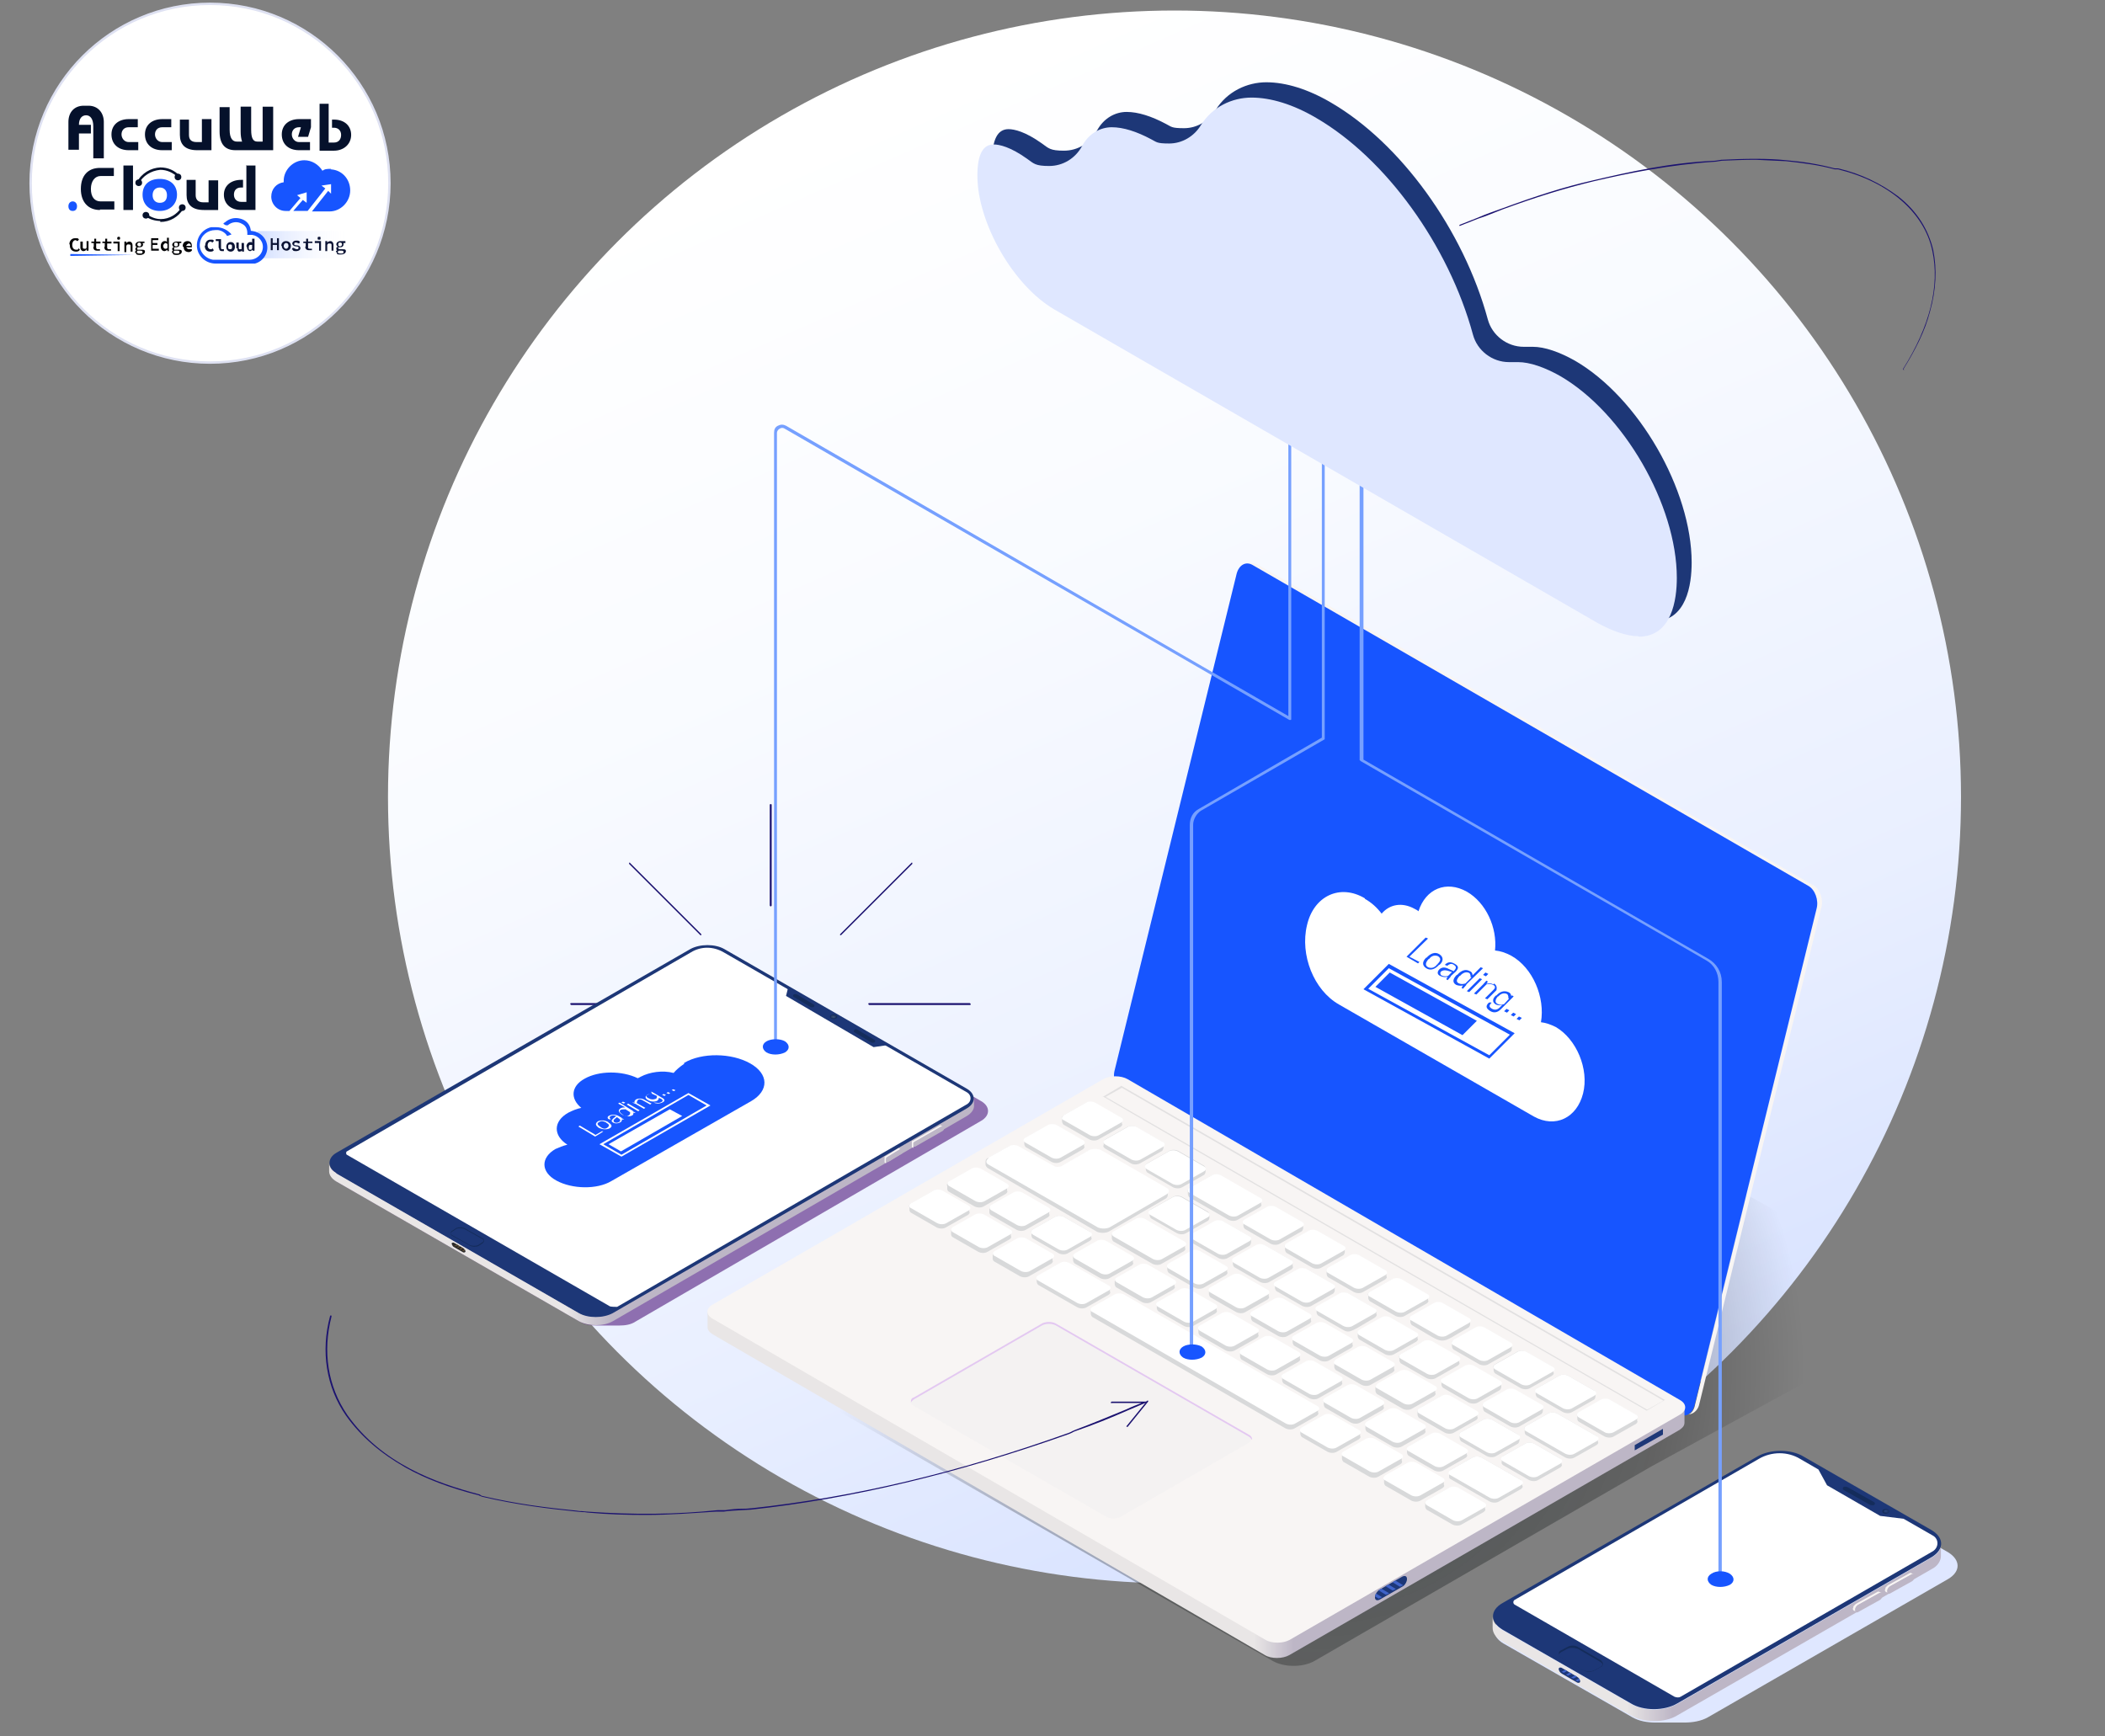 <?xml version="1.0" encoding="UTF-8"?>
<svg id="Layer_1" xmlns="http://www.w3.org/2000/svg" width="440" height="363" version="1.1" xmlns:xlink="http://www.w3.org/1999/xlink" viewBox="0 0 440 363">
  <rect x="0" y="0" width="440" height="363" fill="#808080" stroke="none"/>
  <!-- Generator: Adobe Illustrator 29.4.0, SVG Export Plug-In . SVG Version: 2.1.0 Build 152)  -->
  <defs>
    <style>
      .st0 {
        fill: #76a0ff;
      }

      .st1 {
        fill: url(#linear-gradient2);
      }

      .st2 {
        fill: #d8d9da;
      }

      .st3 {
        fill: #7c633c;
      }

      .st4 {
        stroke: #dee1f2;
        stroke-miterlimit: 10;
        stroke-width: .5px;
      }

      .st4, .st5 {
        fill: #fff;
      }

      .st6 {
        fill: #e9eaeb;
      }

      .st6, .st7, .st8, .st9, .st10, .st11, .st12, .st13, .st14, .st15 {
        isolation: isolate;
      }

      .st6, .st8, .st14 {
        opacity: .2;
      }

      .st16 {
        fill: #3f63c9;
      }

      .st7, .st10 {
        opacity: .1;
      }

      .st7, .st14 {
        fill: #d0d6d6;
      }

      .st17 {
        fill: #f8f5f4;
      }

      .st18 {
        fill: url(#linear-gradient1);
      }

      .st19 {
        fill: none;
      }

      .st8 {
        fill: #eff6f6;
      }

      .st20 {
        fill: #0b1334;
      }

      .st21 {
        fill: #05112b;
      }

      .st9 {
        fill: url(#radial-gradient);
      }

      .st9, .st13 {
        opacity: .6;
      }

      .st22 {
        clip-path: url(#clippath-1);
      }

      .st23 {
        fill: #1b1270;
      }

      .st24 {
        fill: #bdb6c6;
      }

      .st10 {
        fill: #7197ff;
      }

      .st11 {
        fill: #cccdce;
        opacity: .5;
      }

      .st25 {
        fill: #142c5b;
      }

      .st26 {
        fill: #1755ff;
      }

      .st27 {
        fill: url(#linear-gradient4);
      }

      .st28 {
        fill: url(#linear-gradient5);
      }

      .st29 {
        fill: url(#linear-gradient3);
      }

      .st30 {
        fill: #030305;
      }

      .st13 {
        fill: #50197c;
      }

      .st31 {
        clip-path: url(#clippath-2);
      }

      .st32 {
        fill: #dfe7ff;
      }

      .st33 {
        fill: #2d2b2a;
      }

      .st34 {
        fill: url(#linear-gradient);
      }

      .st35 {
        clip-path: url(#clippath);
      }

      .st15 {
        fill: #cb89f0;
        opacity: .4;
      }

      .st36 {
        fill: #1d3777;
      }
    </style>
    <linearGradient id="linear-gradient" x1="-250" y1="-451.9" x2="-234.1" y2="-451.9" gradientTransform="translate(0 -472) scale(1 -1)" gradientUnits="userSpaceOnUse">
      <stop offset="0" stop-color="#1755ff" stop-opacity=".2"/>
      <stop offset="1" stop-color="#fff" stop-opacity="0"/>
    </linearGradient>
    <linearGradient id="linear-gradient1" x1="181.5" y1="491.8" x2="314.7" y2="793.1" gradientTransform="translate(0 -470)" gradientUnits="userSpaceOnUse">
      <stop offset="0" stop-color="#fff"/>
      <stop offset=".3" stop-color="#f9fbff"/>
      <stop offset=".7" stop-color="#e9efff"/>
      <stop offset="1" stop-color="#d5e0ff"/>
    </linearGradient>
    <radialGradient id="radial-gradient" cx="137.5" cy="756.3" fx="137.5" fy="756.3" r="101" gradientTransform="translate(413.6 -470) rotate(-180) scale(1 -1)" gradientUnits="userSpaceOnUse">
      <stop offset="0" stop-color="#00faff"/>
      <stop offset="0" stop-color="#00d9e2"/>
      <stop offset="0" stop-color="#00a0b1"/>
      <stop offset="0" stop-color="#007d93"/>
      <stop offset="0" stop-color="#007087"/>
      <stop offset=".2" stop-color="#00687d"/>
      <stop offset=".2" stop-color="#004c5c" stop-opacity=".9"/>
      <stop offset=".3" stop-color="#00343f" stop-opacity=".8"/>
      <stop offset=".4" stop-color="#002128" stop-opacity=".7"/>
      <stop offset=".4" stop-color="#001216" stop-opacity=".6"/>
      <stop offset=".5" stop-color="#000809" stop-opacity=".5"/>
      <stop offset=".7" stop-color="#000202" stop-opacity=".4"/>
      <stop offset="1" stop-color="#000" stop-opacity="0"/>
    </radialGradient>
    <linearGradient id="linear-gradient2" x1="143.2" y1="780.4" x2="151.4" y2="780.4" gradientTransform="translate(413.6 -470) rotate(-180) scale(1 -1)" gradientUnits="userSpaceOnUse">
      <stop offset="0" stop-color="#bdb6c6"/>
      <stop offset="1" stop-color="#e9e6e6"/>
    </linearGradient>
    <clipPath id="clippath">
      <path class="st19" d="M293.1,331.7l-4.7,2.7c-.6.3-1,.1-1-.5s.5-1.3,1-1.6l4.7-2.7c.6-.3,1-.1,1,.5s-.5,1.4-1,1.6Z"/>
    </clipPath>
    <linearGradient id="linear-gradient3" x1="285.9" y1="723.2" x2="295.3" y2="723.2" xlink:href="#linear-gradient2"/>
    <clipPath id="clippath-1">
      <path class="st19" d="M94.9,260.7l1.9,1.1c.2,0,.5,0,.5-.2s-.2-.5-.5-.7l-1.9-1.1c-.2-.1-.5,0-.5.2.1.2.2.6.5.7Z"/>
    </clipPath>
    <linearGradient id="linear-gradient4" x1="64" y1="811.3" x2="73.5" y2="811.3" xlink:href="#linear-gradient2"/>
    <clipPath id="clippath-2">
      <path class="st19" d="M326.5,349.9l3.1,1.8c.3.2.7.1.7-.2s-.3-.8-.7-1l-3.1-1.8c-.3-.2-.7-.1-.7.2s.3.8.7,1Z"/>
    </clipPath>
    <linearGradient id="linear-gradient5" x1="53.7" y1="-1025.1" x2="73.5" y2="-1025.1" gradientTransform="translate(0 -974) scale(1 -1)" gradientUnits="userSpaceOnUse">
      <stop offset="0" stop-color="#1755ff" stop-opacity=".2"/>
      <stop offset="1" stop-color="#fff" stop-opacity="0"/>
    </linearGradient>
  </defs>
  <g>
    <circle class="st4" cx="-257.9" cy="-30.5" r="34.5"/>
    <g>
      <path class="st34" d="M-234.1-17.8h-15.9s1.1-.7,1.2-2.1c0-1.3-1.2-2.5-1.2-2.5h15.9s0,4.6,0,4.6Z"/>
      <g>
        <g>
          <g>
            <g>
              <path class="st21" d="M-276.4-26c-1.9,0-3.2-1.3-3.2-3.5s1.2-3.5,3.2-3.5h2.4v1.4h-2.2c-.9,0-1.6.8-1.6,2.1s.6,2.1,1.6,2.1h2.4v1.4h-2.6Z"/>
              <path class="st21" d="M-272.4-33.5h1.6v7.5h-1.6v-7.5Z"/>
              <path class="st26" d="M-266.3-31.2c1.7,0,2.9,1.1,2.9,2.7s-1.2,2.7-2.9,2.7-2.9-1.1-2.9-2.7,1.1-2.7,2.9-2.7ZM-266.3-27.2c.7,0,1.2-.5,1.2-1.3s-.5-1.3-1.2-1.3-1.2.5-1.2,1.3.4,1.3,1.2,1.3Z"/>
              <path class="st21" d="M-260.3-31.1v2.5c0,.7.4,1.2,1.3,1.2h.9v-3.6h1.6v5h-2.4c-2.1,0-2.9-1-2.9-2.5v-2.5h1.5Z"/>
              <path class="st21" d="M-251.9-33.5h1.6v7.5h-2.4c-1.7,0-2.9-1-2.9-2.5s1.2-2.5,2.9-2.5h.3v1.3h-.3c-.7,0-1.2.5-1.2,1.2s.5,1.2,1.2,1.2h.9v-6.2h-.1Z"/>
            </g>
            <g>
              <g>
                <path class="st21" d="M-266.2-24.1c-.9,0-1.8-.3-2.6-.8l.3-.3c.7.5,1.5.7,2.4.7h0c1.4,0,2.7-.7,3.4-1.9l.4.2c-.9,1.3-2.3,2.1-3.9,2.1h0Z"/>
                <path class="st21" d="M-269.8-30.4l-.4-.2c.7-1.5,2.3-2.5,4-2.5s2.5.5,3.3,1.4l-.3.3c-.7-.8-1.9-1.3-3-1.3-1.6.1-2.9,1-3.6,2.3Z"/>
              </g>
              <circle class="st21" cx="-263.2" cy="-31.6" r=".6"/>
              <circle class="st21" cx="-269.9" cy="-30.6" r=".6"/>
              <circle class="st21" cx="-262.5" cy="-26.4" r=".6"/>
              <circle class="st21" cx="-268.7" cy="-25.1" r=".6"/>
            </g>
          </g>
          <path class="st26" d="M-237.5-32.9c-.6,0-1,0-1.5.3-.6-1.1-1.7-1.8-3.1-1.8s-3.4,1.6-3.4,3.4v.3c-1.2,0-2.1,1.1-2.1,2.4s1.1,2.4,2.4,2.4h.6l1.9-2.2-.6-.4,1.6-.4v1.7c0,0-.7-.4-.7-.4l-1.6,1.8h2.5l3-3.8-.6-.5,1.6-.3v1.6c0,0-.5-.4-.5-.4l-2.8,3.4h3c1.9,0,3.5-1.6,3.5-3.5s-1.3-3.6-3.2-3.6Z"/>
        </g>
        <g>
          <path class="st21" d="M-277.5-34.5v-5.5c0-1.2-.5-1.8-1.2-1.8s-1.2.6-1.2,1.6h2v1.5h-2v2.7h-1.7v-4.6c0-1.6,1-2.8,2.5-2.8h.7c1.6,0,2.6,1.2,2.6,2.8v6.1h-1.7Z"/>
          <path class="st21" d="M-271.6-36c-1.8,0-2.9-1.1-2.9-2.7s1.2-2.6,2.9-2.6h1.5v1.4h-1.5c-.7,0-1.2.6-1.2,1.2s.5,1.3,1.2,1.3h1.6v1.4h-1.6Z"/>
          <path class="st21" d="M-265.9-36c-1.8,0-2.9-1.1-2.9-2.7s1.2-2.6,2.9-2.6h1.5v1.4h-1.5c-.7,0-1.2.6-1.2,1.2s.5,1.3,1.2,1.3h1.6v1.4h-1.6Z"/>
          <path class="st21" d="M-261.5-41.3v2.7c0,.7.4,1.2,1.3,1.2h.9v-3.9h1.6v5.3h-2.5c-2.1,0-2.9-1.1-2.9-2.6v-2.6c0,0,1.6,0,1.6,0Z"/>
          <path class="st21" d="M-250.9-43.4v3.8c0,1.4.3,2.1,1,2.1h.9v-5.9h1.7v7.4h-6.3c-1.6,0-2.7-.9-2.7-3.2v-4.1h1.7v3.8c0,1.4.5,2.1,1.2,2.1h1c0-.4-.3-1-.3-1.7v-4.2h1.8Z"/>
          <path class="st21" d="M-242.7-39.9h-.3c-.7,0-1.2.6-1.2,1.2s.5,1.3,1.2,1.3h1.9v1.4h-1.9c-1.8,0-2.9-1.1-2.9-2.7s1.2-2.6,2.9-2.6h2v1.4h0l-.4,1.6h-1.7l.4-1.6Z"/>
          <path class="st21" d="M-239.6-43.9h1.6v6.5h.9c.7,0,1.2-.6,1.2-1.3s-.5-1.2-1.2-1.2h-.3v-1.4h.3c1.8,0,2.9,1.1,2.9,2.6s-1.2,2.7-2.9,2.7h-2.5v-7.9Z"/>
        </g>
        <path class="st26" d="M-281-27.4c.4,0,.7.3.7.7s-.3.7-.7.7-.7-.3-.7-.7.3-.7.7-.7Z"/>
      </g>
      <g>
        <path class="st30" d="M-281.5-20.2c0-.7.4-1.1,1-1.1s.4,0,.6.3l-.2.2c-.1,0-.2,0-.4,0-.3,0-.6.3-.6.7s.2.7.6.7.3,0,.4-.2l.2.2c-.1.2-.4.3-.7.3-.5,0-.9-.3-.9-1Z"/>
        <path class="st30" d="M-279.6-19.7v-1h.4v.9c0,.3.1.4.3.4s.3,0,.4-.2v-1h.4v1.6h-.3v-.3h0c-.1.2-.3.3-.6.3-.5,0-.6-.3-.6-.7Z"/>
        <path class="st30" d="M-277.4-19.8v-.6h-.4v-.3h.4v-.5h.3v.5h.7v.3h-.7v.6c0,.3.1.4.4.4s.2,0,.3,0v.3s-.2,0-.4,0c-.5,0-.6-.3-.6-.7Z"/>
        <path class="st30" d="M-275.6-19.8v-.6h-.4v-.3h.4v-.5h.3v.5h.7v.3h-.7v.6c0,.3.1.4.4.4s.2,0,.3,0v.3s-.2,0-.4,0c-.4,0-.6-.3-.6-.7Z"/>
        <path class="st30" d="M-273.4-20.4h-.7v-.3h1v1.6h-.3v-1.3ZM-273.5-21.2c0,0,.1-.3.3-.3s.3,0,.3.3-.1.3-.3.3c-.2,0-.3-.2-.3-.3Z"/>
        <path class="st30" d="M-272.3-20.7h.3v.2h0c.1,0,.3-.3.6-.3s.5.2.5.6v1h-.4v-.9c0-.3-.1-.4-.3-.4s-.3,0-.4.2v1h-.4v-1.4h.1Z"/>
        <path class="st30" d="M-270.5-18.9c0,0,.1-.2.3-.3h0c-.1,0-.1,0-.1-.3s.1-.2.2-.3h0c-.2-.1-.3-.2-.3-.4,0-.4.3-.6.6-.6h.8v.3h-.4c0,0,.1,0,.1.3,0,.3-.3.5-.6.5h-.2c-.1,0-.1,0-.1,0,0,0,.1,0,.3,0h.3c.4,0,.6,0,.6.4s-.3.6-.9.6c-.3,0-.6,0-.6-.4ZM-269.3-19c0,0-.1,0-.3,0h-.5q-.1,0-.1.2c0,0,.1.2.4.2.4,0,.5-.1.5-.3ZM-269.5-20.2c0-.2-.1-.3-.3-.3s-.3,0-.3.3.1.3.3.3.3,0,.3-.3Z"/>
        <path class="st30" d="M-267.8-21.2h1.3v.3h-1v.5h.8v.3h-.8v.6h1v.3h-1.3v-2Z"/>
        <path class="st30" d="M-266.2-19.9c0-.5.3-.8.7-.8s.3,0,.4.2h0v-.9h.4v2.2h-.3v-.2h0c-.1,0-.3.2-.5.2-.4,0-.7-.2-.7-.7ZM-265.1-19.6v-.7c-.1,0-.2,0-.3,0-.2,0-.4.2-.4.5s.1.5.4.5c.1,0,.2-.1.3-.2Z"/>
        <path class="st30" d="M-264.3-18.9c0,0,.1-.2.3-.3h0c-.1,0-.1,0-.1-.3s.1-.2.2-.3h0c-.1,0-.2-.2-.2-.4,0-.4.3-.6.6-.6h.8v.3h-.4c0,0,.1,0,.1.3,0,.3-.3.5-.6.5h-.2c-.1,0-.1,0-.1,0,0,0,.1,0,.3,0h.2c.4,0,.6,0,.6.4s-.3.6-.9.6c-.3,0-.6,0-.6-.4ZM-263.1-19c0,0-.1,0-.3,0h-.5q-.1,0-.1.2c0,0,.1.2.4.2.3,0,.5-.1.5-.3ZM-263.3-20.2c0-.2-.1-.3-.3-.3s-.3,0-.3.3.1.3.3.3.3,0,.3-.3Z"/>
        <path class="st30" d="M-262.5-19.9c0-.5.4-.8.8-.8s.7.3.7.7v.2h-1.2v-.3h1,0c0-.2-.1-.3-.4-.3s-.4.2-.4.5.2.5.5.5.3,0,.4,0v.2c0,0-.3.2-.5.2-.4,0-.8-.3-.8-.8Z"/>
      </g>
      <g>
        <path class="st20" d="M-247.7-21.2h.4v.8h.7v-.8h.4v2.1h-.4v-.9h-.7v.9h-.4v-2.1Z"/>
        <path class="st20" d="M-245.9-20c0-.5.4-.8.8-.8s.8.3.8.8-.4.8-.8.8-.8-.2-.8-.8ZM-244.7-20c0-.3,0-.5-.4-.5s-.4.2-.4.5,0,.5.4.5c.2,0,.4-.2.4-.5Z"/>
        <path class="st20" d="M-244.1-19.4v-.2c.3,0,.5.2.7.2s.3,0,.3-.2,0,0-.4-.2c-.4,0-.6-.2-.6-.5s.3-.4.7-.4.5,0,.6.2v.2c-.2,0-.4,0-.6,0s-.3,0-.3.2,0,0,.4.2c.5,0,.6.2.6.5s-.3.5-.7.5c-.2,0-.5-.3-.7-.4Z"/>
        <path class="st20" d="M-241.8-19.8v-.6h-.4v-.3h.4v-.5h.3v.5h.7v.3h-.7v.6c0,.3,0,.4.4.4s.2,0,.3,0v.3s-.2,0-.4,0c-.4,0-.6-.3-.6-.7Z"/>
        <path class="st20" d="M-239.7-20.4h-.7v-.3h1v1.6h-.4v-1.3h.1ZM-239.7-21.3c0,0,0-.3.3-.3s.3,0,.3.3,0,.3-.3.3c-.3,0-.3,0-.3-.3Z"/>
        <path class="st20" d="M-238.5-20.7h.3v.2h0c0,0,.3-.3.6-.3s.5.2.5.6v1h-.4v-.9c0-.3,0-.4-.3-.4s-.3,0-.4.2v1h-.4v-1.4h.1Z"/>
        <path class="st20" d="M-236.8-18.9c0,0,0-.2.3-.3h0c0,0,0,0,0-.3s0-.2.2-.3h0c0,0-.2-.2-.2-.4,0-.4.3-.6.6-.6h.8v.3h-.4c0,0,0,0,0,.3,0,.3-.3.5-.6.5h-.2c0,0,0,0,0,0,0,0,0,0,.3,0h.3c.4,0,.6,0,.6.4s-.3.6-.9.6c-.4,0-.7,0-.7-.4ZM-235.5-19c0,0,0,0-.3,0h-.5c-.1,0-.1,0-.1,0,0,0,0,.2.4.2.3,0,.5,0,.5-.2ZM-235.7-20.2c0-.2,0-.3-.3-.3s-.3,0-.3.3,0,.3.3.3.3,0,.3-.3Z"/>
      </g>
      <path class="st26" d="M-255-21.8c-.3-.4-.9-.8-1.5-.9-.2,0-.3,0-.5,0-1.3,0-2.4.9-2.6,2.1-.2,1.3.7,2.6,2.1,2.8h6.2c1.1,0,2-.7,2.2-1.8.2-1.2-.6-2.2-1.8-2.4h-.9v-.2c0-.7-.2-1.3-.9-1.6-.7-.5-1.8-.4-2.4.3q0,0-.2,0c0,0-.3,0-.5-.2l.2-.2c.7-.7,1.6-.9,2.5-.7,1,.3,1.6.9,1.8,1.8,0,.2,0,.3.3.3,1.2,0,2.1,1,2.4,2.1.3,1.5-.6,2.9-2.1,3.3-.2,0-.5,0-.7,0h-5.8c-1.6,0-2.9-1.1-3.2-2.6-.3-1.6.7-3.1,2.3-3.5.3,0,.6,0,.9,0,1,0,1.9.4,2.6,1.2l-.4.3Z"/>
      <g>
        <path class="st20" d="M-258.6-20c0-.6.4-1,.9-1s.4,0,.6.2l-.3.3c0,0-.2,0-.3,0-.3,0-.4.2-.4.6s.2.6.5.6.3,0,.3,0l.2.3c0,.2-.4.3-.6.3-.5-.2-.9-.5-.9-1.1Z"/>
        <path class="st20" d="M-256.5-19.7v-1.1h-.4v-.3h.9v1.5c0,.2,0,.2.2.2h.2v.3s-.2,0-.3,0c-.4,0-.6-.3-.6-.7Z"/>
        <path class="st20" d="M-255.2-19.8c0-.5.3-.7.7-.7s.7.3.7.7-.3.7-.7.7-.7-.2-.7-.7ZM-254.2-19.8c0-.3,0-.4-.3-.4s-.3,0-.3.4,0,.4.3.4c.2,0,.3-.2.3-.4Z"/>
        <path class="st20" d="M-253.5-19.7v-.9h.4v.9c0,.2,0,.3.2.3s.2,0,.3,0v-.9h.4v1.4h-.3v-.2h0c0,0-.3.2-.5.2-.3,0-.5-.3-.5-.7Z"/>
        <path class="st20" d="M-251.7-19.8c0-.5.3-.7.6-.7s.3,0,.4,0h0v-.7h.3v2h-.3c0,0-.3.1-.4.1-.4,0-.6-.4-.6-.8ZM-250.8-19.6v-.6q0,0-.2,0c0,0-.3,0-.3.4s0,.4.3.4c0,0,.1,0,.2-.1Z"/>
      </g>
      <polygon class="st26" points="-281.3 -18.6 -270.6 -18.4 -281.3 -18.2 -281.3 -18.6"/>
    </g>
  </g>
  <g>
    <circle class="st18" cx="245.5" cy="166.6" r="164.4"/>
    <g>
      <g>
        <path class="st23" d="M161.1,251.7s-.2-.1-.2-.2v-21c0-.1,0-.2.2-.2s.2.1.2.2v21c0,.2-.2.2-.2.2Z"/>
        <path class="st23" d="M161.1,189.5s-.2-.1-.2-.2v-21c0-.1,0-.2.2-.2s.2.1.2.2v21c0,.1-.2.2-.2.2Z"/>
      </g>
      <g>
        <path class="st23" d="M140.4,210.1h-21s-.2-.1-.2-.2,0-.2.2-.2h21s.2.1.2.2,0,.2-.2.2Z"/>
        <path class="st23" d="M202.7,210.1h-21s-.2-.1-.2-.2,0-.2.2-.2h21s.2.1.2.2,0,.2-.2.2Z"/>
      </g>
      <g>
        <path class="st23" d="M146.4,195.5h0l-14.9-14.9v-.2c0-.1.2-.1.2,0l14.9,14.9v.2c0-.1,0,0,0,0h-.2Z"/>
        <path class="st23" d="M190.5,239.6h0l-14.9-14.9v-.2c0-.1.2-.1.2,0l14.9,14.9v.2h-.2Z"/>
      </g>
      <g>
        <path class="st23" d="M131.6,239.6h0v-.2l14.9-14.9c0-.1.2-.1.2,0v.2l-14.9,14.9h-.2Z"/>
        <path class="st23" d="M175.6,195.5h0v-.2l14.9-14.9c0-.1.2-.1.2,0v.2l-14.9,14.9c0-.1,0,0,0,0h-.2Z"/>
      </g>
    </g>
    <g id="_x31_">
      <g>
        <path class="st9" d="M148,276.7l96.3-52.5,76.4,44,24.9-29.3,58.4,32.5c1.3.7,1.3,2.6,0,3.3h0c-.3.1-.6.2-.9.2l-58,31.7-70.3,40.6c-2.4,1.4-6.4,1.4-8.8,0l-118-67.9c-1-.6-1-2.1,0-2.6h0Z"/>
        <g>
          <g>
            <g class="st12">
              <path class="st17" d="M261.2,117.7c.5,0,1,0,1.5.2l116.2,67.1-.9.2-116.2-67.1c-.5-.3-1-.3-1.5-.2,0,0,.9-.2.9-.2Z"/>
              <path class="st17" d="M354.3,293.7l25.5-103.8.9-.2-25.5,103.8c-.2,1.1-1,1.9-1.8,2.1l-.9.2c.9-.1,1.6-.9,1.8-2.1h0Z"/>
              <path class="st17" d="M378.1,185.2l.9-.2c1.4.8,2.2,3,1.7,4.8l-.9.2c.5-1.8-.3-4-1.7-4.8Z"/>
              <path class="st26" d="M233,223.7l25.5-103.8c.5-1.8,1.9-2.6,3.3-1.8l116.2,67.1c1.4.8,2.2,3,1.7,4.8l-25.5,103.8c-.5,1.8-1.9,2.6-3.3,1.8l-116.2-67.1c-1.4-.8-2.2-3-1.7-4.8h0Z"/>
            </g>
            <g class="st12">
              <path class="st1" d="M352.1,294.2v3.2c0,.6-.3,1-1,1.5l-81.6,47.1c-1.4.8-3.8.8-5.1,0l-115.5-67.1c-.7-.5-1-.9-1-1.5v-3.2l204.3,20Z"/>
              <path class="st17" d="M149,272.7l81.6-47.1c1.4-.8,3.7-.8,5.1,0l115.5,67.1c1.4.8,1.4,2.2,0,3l-81.6,47.1c-1.4.8-3.8.8-5.1,0l-115.5-67.1c-1.5-.8-1.5-2.2,0-3h0Z"/>
            </g>
            <g>
              <path class="st2" d="M242.9,240.6l-4.6,2.6c-.6.3-1.4.3-1.9,0l-5.4-3.1c-.3-.2-.5-.5-.3-.7v-.5c0-.2.1-.5.3-.7l4.6-2.6c.6-.3,1.4-.3,1.9,0l5.4,3.1c.3.2.5.5.3.7v.5c0,.2-.1.5-.3.7ZM234.5,234.9v-.5c0-.2-.1-.5-.3-.7l-5.4-3.1c-.6-.3-1.4-.3-1.9,0l-4.6,2.6c-.3.2-.5.5-.3.7v.5c0,.2.1.5.3.7l5.4,3.1c.6.3,1.4.3,1.9,0l4.6-2.6c.3-.2.5-.5.3-.7ZM252,244.9v-.5c0-.2-.1-.5-.3-.7l-5.4-3.1c-.6-.3-1.4-.3-1.9,0l-4.6,2.6c-.3.2-.5.5-.3.7v.5c0,.2.1.5.3.7l5.4,3.1c.6.3,1.4.3,1.9,0l4.6-2.6c.2-.2.3-.5.3-.7ZM317.6,301.1v-.5c0-.2-.1-.5-.3-.7l-5.4-3.1c-.6-.3-1.4-.3-1.9,0l-4.6,2.6c-.3.2-.5.5-.3.7v.5c0,.2.1.5.3.7l5.4,3.1c.6.3,1.4.3,1.9,0l4.6-2.6c.2-.2.3-.5.3-.7ZM298.5,271.8v-.5c0-.2-.1-.5-.3-.7l-5.4-3.1c-.6-.3-1.4-.3-1.9,0l-4.6,2.6c-.3.2-.5.5-.3.7v.5c0,.2.1.5.3.7l5.4,3.1c.6.3,1.4.3,1.9,0l4.6-2.6c.3-.2.5-.5.3-.7ZM281.1,261.7v-.5c0-.2-.1-.5-.3-.7l-5.4-3.1c-.6-.3-1.4-.3-1.9,0l-4.6,2.6c-.3.2-.5.5-.3.7v.5c0,.2.1.5.3.7l5.4,3.1c.6.3,1.4.3,1.9,0l4.6-2.6c.2-.2.3-.5.3-.7ZM263.6,251.7v-.5c0-.2-.1-.5-.3-.7l-8.2-4.7c-.6-.3-1.4-.3-1.9,0l-4.6,2.6c-.3.2-.5.5-.3.7v.5c0,.2.1.5.3.7l8.2,4.7c.6.3,1.4.3,1.9,0l4.6-2.6c.3-.2.5-.5.3-.7ZM272.4,256.7v-.5c0-.2-.1-.5-.3-.7l-5.4-3.1c-.6-.3-1.4-.3-1.9,0l-4.6,2.6c-.3.2-.5.5-.3.7v.5c0,.2.1.5.3.7l5.4,3.1c.6.3,1.4.3,1.9,0l4.6-2.6c.2-.2.3-.5.3-.7ZM289.8,266.8v-.5c0-.2-.1-.5-.3-.7l-5.4-3.1c-.6-.3-1.4-.3-1.9,0l-4.6,2.6c-.3.2-.5.5-.3.7v.5c0,.2.1.5.3.7l5.4,3.1c.6.3,1.4.3,1.9,0l4.6-2.6c.3-.2.5-.5.3-.7ZM252.8,254.5v-.5c0-.2-.1-.5-.3-.7l-5.4-3.1c-.6-.3-1.4-.3-1.9,0l-4.6,2.6c-.3.2-.5.5-.3.7v.5c0,.2.1.5.3.7l5.4,3.1c.6.3,1.4.3,1.9,0l4.6-2.6c.2-.1.3-.5.3-.7ZM322.5,294.9v-.5c0-.2-.1-.5-.3-.7l-5.4-3.1c-.6-.3-1.4-.3-1.9,0l-4.6,2.6c-.3.2-.5.5-.3.7v.5c0,.2.1.5.3.7l5.4,3.1c.6.3,1.4.3,1.9,0l4.6-2.6c.2-.2.3-.5.3-.7h0ZM261.5,259.7v-.5c0-.2-.1-.5-.3-.7l-5.4-3.1c-.6-.3-1.4-.3-1.9,0l-4.6,2.6c-.3.2-.5.5-.3.7v.5c0,.2.1.5.3.7l5.4,3.1c.6.3,1.4.3,1.9,0l4.6-2.6c.2-.2.3-.5.3-.7ZM270.2,264.7v-.5c0-.2-.1-.5-.3-.7l-5.4-3.1c-.6-.3-1.4-.3-1.9,0l-4.6,2.6c-.3.2-.5.5-.3.7v.5c0,.2.1.5.3.7l5.4,3.1c.6.3,1.4.3,1.9,0l4.6-2.6c.3-.2.5-.5.3-.7ZM279,269.7v-.5c0-.2-.1-.5-.3-.7l-5.4-3.1c-.6-.3-1.4-.3-1.9,0l-4.6,2.6c-.3.2-.5.5-.3.7v.5c0,.2.1.5.3.7l5.4,3.1c.6.3,1.4.3,1.9,0l4.6-2.6c.2-.2.3-.5.3-.7ZM313.8,289.9v-.5c0-.2-.1-.5-.3-.7l-5.4-3.1c-.6-.3-1.4-.3-1.9,0l-4.6,2.6c-.3.2-.5.5-.3.7v.5c0,.2.1.5.3.7l5.4,3.1c.6.3,1.4.3,1.9,0l4.6-2.6c.2-.2.3-.5.3-.7h0ZM305,284.8v-.5c0-.2-.1-.5-.3-.7-7.4-4.2-5.1-4.3-11.9-.5-.3.2-.5.5-.3.7v.5c0,.2.1.5.3.7l5.4,3.1c.6.3,1.4.3,1.9,0l4.6-2.6c.3-.2.5-.5.3-.7ZM296.3,279.8v-.5c0-.2-.1-.5-.3-.7l-5.4-3.1c-.6-.3-1.4-.3-1.9,0l-4.6,2.6c-.3.2-.5.5-.3.7v.5c0,.2.1.5.3.7l5.4,3.1c.6.3,1.4.3,1.9,0l4.6-2.6c.3-.2.5-.5.3-.7ZM287.7,274.8v-.5c0-.2-.1-.5-.3-.7l-5.4-3.1c-.6-.3-1.4-.3-1.9,0l-4.6,2.6c-.3.2-.5.5-.3.7v.5c0,.2.1.5.3.7l5.4,3.1c1.3.7,1.9,0,6.4-2.6.3-.2.5-.5.5-.7ZM303.2,309.2l8.2,4.7c.6.3,1.4.3,1.9,0l4.6-2.6c.3-.2.5-.5.3-.7v-.5c0-.2-.1-.5-.3-.7l-8.2-4.7c-.6-.3-1.4-.3-1.9,0l-4.6,2.6c-.3.2-.5.5-.3.7v.5c0,.3,0,.6.3.7ZM314.2,306.3l5.4,3.1c.6.3,1.4.3,1.9,0l4.6-2.6c.3-.2.5-.5.3-.7v-.5c0-.2-.1-.5-.3-.7l-5.4-3.1c-.6-.3-1.4-.3-1.9,0l-4.6,2.6c-.3.2-.5.5-.3.7v.5c-.1.2,0,.5.3.7ZM307.3,276.8v-.5c0-.2-.1-.5-.3-.7l-5.4-3.1c-.6-.3-1.4-.3-1.9,0l-4.6,2.6c-.3.2-.5.5-.3.7v.5c0,.2.1.5.3.7,7.5,4.3,5.3,4.2,11.9.5.2-.2.3-.5.3-.7ZM215.9,258.9l5.4,3.1c.6.3,1.4.3,1.9,0l4.6-2.6c.3-.2.5-.5.3-.7v-.5c0-.2-.1-.5-.3-.7l-5.4-3.1c-.6-.3-1.4-.3-1.9,0l-4.6,2.6c-.3.2-.5.5-.3.7v.5c0,.2.1.6.3.7ZM319,300l8.2,4.7c.6.3,1.4.3,1.9,0l4.6-2.6c.3-.2.5-.5.3-.7v-.5c0-.2-.1-.5-.3-.7l-8.2-4.7c-.6-.3-1.4-.3-1.9,0l-4.6,2.6c-.3.2-.5.5-.3.7v.5c0,.3.1.6.3.7ZM316,281.9v-.5c0-.2-.1-.5-.3-.7l-5.4-3.1c-.6-.3-1.4-.3-1.9,0l-4.6,2.6c-.3.2-.5.5-.3.7v.5c0,.2.1.5.3.7l5.4,3.1c.6.3,1.4.3,1.9,0l4.6-2.6c.3-.2.3-.5.3-.7ZM324.7,286.9v-.5c0-.2-.1-.5-.3-.7l-5.4-3.1c-.6-.3-1.4-.3-1.9,0l-4.6,2.6c-.3.2-.5.5-.3.7v.5c0,.2.1.5.3.7l5.4,3.1c.6.3,1.4.3,1.9,0l4.6-2.6c.3-.2.5-.5.3-.7ZM330,297.2l5.4,3.1c.6.3,1.4.3,1.9,0l4.6-2.6c.3-.2.5-.5.3-.7v-.5c0-.2-.1-.5-.3-.7l-5.4-3.1c-.6-.3-1.4-.3-1.9,0l-4.6,2.6c-.3.2-.5.5-.3.7v.5c0,.2,0,.5.3.7ZM333.5,291.9v-.5c0-.2-.1-.5-.3-.7l-5.4-3.1c-.6-.3-1.4-.3-1.9,0l-4.6,2.6c-.3.2-.5.5-.3.7v.5c0,.2.1.5.3.7l5.4,3.1c.6.3,1.4.3,1.9,0l4.6-2.6c.2-.2.3-.5.3-.7h0ZM190.1,252.6v.2c0,.2,0,.5.3.7l5.4,3.1c.6.3,1.4.3,1.9,0l4.6-2.6c.3-.2.5-.5.3-.7v-.5c0-.2,0-.5-.3-.7l-5.4-3.1c-.6-.3-1.4-.3-1.9,0l-4.6,2.6c-.3.2-.5.5-.3.7v.2ZM224.3,262.9v.5c0,.2.1.5.3.7l5.4,3.1c.6.3,1.4.3,1.9,0l4.6-2.6c.3-.2.5-.5.3-.7v-.5c0-.2-.1-.5-.3-.7l-5.4-3.1c-.6-.3-1.4-.3-1.9,0l-4.6,2.6c-.2.2-.3.5-.3.7ZM206.8,252.8v.5c0,.2,0,.5.3.7l5.4,3.1c.6.3,1.4.3,1.9,0l4.6-2.6c.3-.2.5-.5.3-.7v-.5c0-.2-.1-.5-.3-.7l-5.4-3.1c-.6-.3-1.4-.3-1.9,0l-4.6,2.6c-.3.2-.3.5-.3.7ZM241.8,272.9v.5c0,.2.1.5.3.7l5.4,3.1c.6.3,1.4.3,1.9,0l4.6-2.6c.3-.2.5-.5.3-.7v-.5c0-.2-.1-.5-.3-.7l-5.4-3.1c-.6-.3-1.4-.3-1.9,0l-4.6,2.6c-.3.2-.5.5-.3.7ZM210.2,247.7l-5.4-3.1c-.6-.3-1.4-.3-1.9,0l-4.6,2.6c-.3.2-.5.5-.3.7v.5c0,.2,0,.5.3.7l5.4,3.1c.6.3,1.4.3,1.9,0l4.6-2.6c.3-.2.5-.5.3-.7v-.5c0-.3,0-.6-.3-.7ZM276.7,293.1v.5c0,.2.1.5.3.7l5.4,3.1c.6.3,1.4.3,1.9,0l4.6-2.6c.3-.2.5-.5.3-.7v-.5c0-.2-.1-.5-.3-.7l-5.4-3.1c-.6-.3-1.4-.3-1.9,0l-4.6,2.6c-.3.2-.5.5-.3.7h0ZM259.2,283v.5c0,.2.1.5.3.7l5.4,3.1c.6.3,1.4.3,1.9,0l4.6-2.6c.3-.2.5-.5.3-.7v-.5c0-.2-.1-.5-.3-.7l-5.4-3.1c-.6-.3-1.4-.3-1.9,0l-4.6,2.6c-.2.2-.3.5-.3.7ZM268,288v.5c0,.2.1.5.3.7l5.4,3.1c.6.3,1.4.3,1.9,0l4.6-2.6c.3-.2.5-.5.3-.7v-.5c0-.2-.1-.5-.3-.7l-5.4-3.1c-.6-.3-1.4-.3-1.9,0l-4.6,2.6c-.3.2-.5.5-.3.7h0ZM285.4,298.1v.5c0,.2.1.5.3.7l5.4,3.1c.6.3,1.4.3,1.9,0l4.6-2.6c.3-.2.5-.5.3-.7v-.5c0-.2-.1-.5-.3-.7l-5.4-3.1c-.6-.3-1.4-.3-1.9,0l-4.6,2.6c-.2.2-.3.5-.3.7ZM294.1,303.1v.5c0,.2.1.5.3.7l5.4,3.1c.6.3,1.4.3,1.9,0l4.6-2.6c.3-.2.5-.5.3-.7v-.5c0-.2-.1-.5-.3-.7l-5.4-3.1c-.6-.3-1.4-.3-1.9,0l-4.6,2.6c-.2.2-.3.5-.3.7ZM250.5,278v.5c0,.2.1.5.3.7l5.4,3.1c.6.3,1.4.3,1.9,0l4.6-2.6c.3-.2.5-.5.3-.7v-.5c0-.2-.1-.5-.3-.7l-5.4-3.1c-.6-.3-1.4-.3-1.9,0l-4.6,2.6c-.3.2-.3.5-.3.7ZM233,267.9v.5c0,.2.1.5.3.7l5.4,3.1c.6.3,1.4.3,1.9,0l4.6-2.6c.3-.2.5-.5.3-.7v-.5c0-.2-.1-.5-.3-.7l-5.4-3.1c-.6-.3-1.4-.3-1.9,0l-4.6,2.6c-.2.2-.3.5-.3.7ZM280.5,304.4v.5c0,.2.1.5.3.7l5.4,3.1c.6.3,1.4.3,1.9,0l4.6-2.6c.3-.2.5-.5.3-.7v-.5c0-.2-.1-.5-.3-.7l-5.4-3.1c-.6-.3-1.4-.3-1.9,0l-4.6,2.6c-.2.1-.3.5-.3.7ZM271.8,299.2v.5c0,.2.1.5.3.7l5.4,3.1c.6.3,1.4.3,1.9,0l4.6-2.6c.3-.2.5-.5.3-.7v-.5c0-.2-.1-.5-.3-.7l-5.4-3.1c-.6-.3-1.4-.3-1.9,0l-4.6,2.6c-.2.2-.3.5-.3.7ZM289.3,309.4v.5c0,.2.1.5.3.7l5.4,3.1c.6.3,1.4.3,1.9,0l4.6-2.6c.3-.2.5-.5.3-.7v-.5c0-.2-.1-.5-.3-.7l-5.4-3.1c-.6-.3-1.4-.3-1.9,0l-4.6,2.6c-.3.2-.5.5-.3.7ZM297.9,314.4v.5c0,.2.1.5.3.7l5.4,3.1c.6.3,1.4.3,1.9,0l4.6-2.6c.3-.2.5-.5.3-.7v-.5c0-.2-.1-.5-.3-.7l-5.4-3.1c-.6-.3-1.4-.3-1.9,0l-4.6,2.6c-.2.2-.3.5-.3.7ZM232.4,258.3v.5c0,.2.1.5.3.7l8.2,4.7c.6.3,1.4.3,1.9,0l4.6-2.6c.3-.2.5-.5.3-.7v-.5c0-.2-.1-.5-.3-.7l-8.2-4.7c-.6-.3-1.4-.3-1.9,0l-4.6,2.6c-.2.2-.3.5-.3.7ZM216.7,267.4v.5c0,.2.1.5.3.7l8.2,4.7c.6.3,1.4.3,1.9,0l4.6-2.6c.3-.2.5-.5.3-.7v-.5c0-.2-.1-.5-.3-.7l-8.2-4.7c-.6-.3-1.4-.3-1.9,0l-4.6,2.6c-.2.2-.3.5-.3.7ZM198.8,257.4v.5c0,.2,0,.5.3.7l5.4,3.1c.6.3,1.4.3,1.9,0l4.6-2.6c.3-.2.5-.5.3-.7v-.5c0-.2,0-.5-.3-.7l-5.4-3.1c-.6-.3-1.4-.3-1.9,0l-4.6,2.6c-.2.2-.3.5-.3.7ZM207.5,262.5v.5c0,.2,0,.5.3.7l5.4,3.1c.6.3,1.4.3,1.9,0l4.6-2.6c.3-.2.5-.5.3-.7v-.5c0-.2-.1-.5-.3-.7l-5.4-3.1c-.6-.3-1.4-.3-1.9,0l-4.6,2.6c-.2.1-.3.5-.3.7ZM228,274.1v.5c0,.2.1.5.3.7l40.4,23.3c.6.3,1.4.3,1.9,0l4.6-2.6c.3-.2.5-.5.3-.7v-.5c0-.2-.1-.5-.3-.7l-40.4-23.3c-.6-.3-1.4-.3-1.9,0l-4.6,2.6c-.2.2-.3.5-.3.7h0ZM261.5,275v.5c0,.2.1.5.3.7l5.4,3.1c.6.3,1.4.3,1.9,0l4.6-2.6c.3-.2.5-.5.3-.7v-.5c0-.2-.1-.5-.3-.7l-5.4-3.1c-.6-.3-1.4-.3-1.9,0l-4.6,2.6c-.3.2-.5.5-.3.7ZM270.2,280.1v.5c0,.2.1.5.3.7l5.4,3.1c.6.3,1.4.3,1.9,0l4.6-2.6c.3-.2.5-.5.3-.7v-.5c0-.2-.1-.5-.3-.7l-5.4-3.1c-.6-.3-1.4-.3-1.9,0l-4.6,2.6c-.3.1-.5.5-.3.7ZM252.7,270v.5c0,.2.1.5.3.7l5.4,3.1c.6.3,1.4.3,1.9,0l4.6-2.6c.3-.2.5-.5.3-.7v-.5c0-.2-.1-.5-.3-.7l-5.4-3.1c-.6-.3-1.4-.3-1.9,0l-4.6,2.6c-.2.2-.3.5-.3.7ZM226.3,238.4l-5.4-3.1c-.6-.3-1.4-.3-1.9,0l-4.6,2.6c-.3.2-.5.5-.3.7v.5c0,.2.1.5.3.7l5.4,3.1c.6.3,1.4.3,1.9,0l4.6-2.6c.3-.2.5-.5.3-.7v-.5c0-.2,0-.5-.3-.7ZM244,264.9v.5c0,.2.1.5.3.7l5.4,3.1c.6.3,1.4.3,1.9,0l4.6-2.6c.3-.2.5-.5.3-.7v-.5c0-.2-.1-.5-.3-.7l-5.4-3.1c-.6-.3-1.4-.3-1.9,0l-4.6,2.6c-.2.2-.3.5-.3.7ZM278.9,285.2v.5c0,.2.1.5.3.7l5.4,3.1c.6.3,1.4.3,1.9,0l4.6-2.6c.3-.2.5-.5.3-.7v-.5c0-.2-.1-.5-.3-.7l-5.4-3.1c-.6-.3-1.4-.3-1.9,0l-4.6,2.6c-.2.1-.3.5-.3.7ZM296.3,295.2v.5c0,.2.1.5.3.7l5.4,3.1c.6.3,1.4.3,1.9,0l4.6-2.6c.3-.2.5-.5.3-.7v-.5c0-.2-.1-.5-.3-.7l-5.4-3.1c-.6-.3-1.4-.3-1.9,0l-4.6,2.6c-.3.2-.5.5-.3.7ZM287.5,290.2v.5c0,.2.1.5.3.7l5.4,3.1c.6.3,1.4.3,1.9,0l4.6-2.6c.3-.2.5-.5.3-.7v-.5c0-.2-.1-.5-.3-.7l-5.4-3.1c-.6-.3-1.4-.3-1.9,0l-4.6,2.6c-.2.2-.3.5-.3.7h0Z"/>
              <path class="st5" d="M330,295.2l4.6-2.6c.6-.3,1.4-.3,1.9,0l5.4,3.1c.6.3.6.8,0,1.1l-4.6,2.6c-.6.3-1.4.3-1.9,0l-5.4-3.1c-.5-.3-.5-.8,0-1.1ZM321.3,291.3l5.4,3.1c.6.3,1.4.3,1.9,0l4.6-2.6c.6-.3.6-.8,0-1.1l-5.4-3.1c-.6-.3-1.4-.3-1.9,0l-4.6,2.6c-.6.3-.6.8,0,1.1h0ZM312.6,286.3l5.4,3.1c.6.3,1.4.3,1.9,0l4.6-2.6c.6-.3.6-.8,0-1.1l-5.4-3.1c-.6-.3-1.4-.3-1.9,0l-4.6,2.6c-.6.3-.6.8,0,1.1ZM303.8,281.2l5.4,3.1c.6.3,1.4.3,1.9,0l4.6-2.6c.6-.3.6-.8,0-1.1l-5.4-3.1c-.6-.3-1.4-.3-1.9,0l-4.6,2.6c-.5.5-.5.9,0,1.1ZM295.1,276.1l5.4,3.1c.6.3,1.4.3,1.9,0l4.6-2.6c.6-.3.6-.8,0-1.1l-5.4-3.1c-.6-.3-1.4-.3-1.9,0l-4.6,2.6c-.6.3-.6.9,0,1.1ZM286.4,271.1l5.4,3.1c.6.3,1.4.3,1.9,0l4.6-2.6c.6-.3.6-.8,0-1.1l-5.4-3.1c-.6-.3-1.4-.3-1.9,0l-4.6,2.6c-.6.3-.6.9,0,1.1ZM277.6,266.1l5.4,3.1c.6.3,1.4.3,1.9,0l4.6-2.6c.6-.3.6-.8,0-1.1l-5.4-3.1c-.6-.3-1.4-.3-1.9,0l-4.6,2.6c-.5.3-.5.9,0,1.1ZM268.9,261l5.4,3.1c.6.3,1.4.3,1.9,0l4.6-2.6c.6-.3.6-.8,0-1.1l-5.4-3.1c-.6-.3-1.4-.3-1.9,0l-4.6,2.6c-.5.3-.5.9,0,1.1ZM260.2,256l5.4,3.1c.6.3,1.4.3,1.9,0l4.6-2.6c.6-.3.6-.8,0-1.1l-5.4-3.1c-.6-.3-1.4-.3-1.9,0l-4.6,2.6c-.6.3-.6.9,0,1.1ZM248.7,249.4l8.2,4.7c.6.3,1.4.3,1.9,0l4.6-2.6c.6-.3.6-.8,0-1.1l-8.2-4.7c-.6-.3-1.4-.3-1.9,0l-4.6,2.6c-.6.3-.6.8,0,1.1ZM215.9,258.1l5.4,3.1c.6.3,1.4.3,1.9,0l4.6-2.6c.6-.3.6-.8,0-1.1l-5.4-3.1c-.6-.3-1.4-.3-1.9,0l-4.6,2.6c-.5.3-.5.8,0,1.1ZM207.2,253l5.4,3.1c.6.3,1.4.3,1.9,0l4.6-2.6c.6-.3.6-.8,0-1.1l-5.4-3.1c-.6-.3-1.4-.3-1.9,0l-4.6,2.6c-.5.3-.5.8,0,1.1ZM198.5,248l5.4,3.1c.6.3,1.4.3,1.9,0l4.6-2.6c.6-.3.6-.8,0-1.1l-5.4-3.1c-.6-.3-1.4-.3-1.9,0l-4.6,2.6c-.6.3-.6.8,0,1.1ZM208,262.6l5.4,3.1c.6.3,1.4.3,1.9,0l4.6-2.6c.6-.3.6-.8,0-1.1l-5.4-3.1c-.6-.3-1.4-.3-1.9,0l-4.6,2.6c-.6.3-.6.9,0,1.1ZM199.2,257.6l5.4,3.1c.6.3,1.4.3,1.9,0l4.6-2.6c.6-.3.6-.8,0-1.1l-5.4-3.1c-.6-.3-1.4-.3-1.9,0l-4.6,2.6c-.5.3-.5.9,0,1.1ZM190.5,252.6l5.4,3.1c.6.3,1.4.3,1.9,0l4.6-2.6c.6-.3.6-.8,0-1.1l-5.4-3.1c-.6-.3-1.4-.3-1.9,0l-4.6,2.6c-.6.3-.6.9,0,1.1ZM319,299.2l8.2,4.7c.6.3,1.4.3,1.9,0l4.6-2.6c.6-.3.6-.8,0-1.1l-8.2-4.7c-.6-.3-1.4-.3-1.9,0l-4.6,2.6c-.5.3-.5.9,0,1.1ZM310.3,294.2l5.4,3.1c.6.3,1.4.3,1.9,0l4.6-2.6c.6-.3.6-.8,0-1.1l-5.4-3.1c-.6-.3-1.4-.3-1.9,0l-4.6,2.6c-.5.3-.5.9,0,1.1h0ZM301.6,289.2l5.4,3.1c.6.3,1.4.3,1.9,0l4.6-2.6c.6-.3.6-.8,0-1.1l-5.4-3.1c-.6-.3-1.4-.3-1.9,0l-4.6,2.6c-.6.3-.6.8,0,1.1h0ZM292.9,284.1l5.4,3.1c.6.3,1.4.3,1.9,0l4.6-2.6c.6-.3.6-.8,0-1.1l-5.4-3.1c-.6-.3-1.4-.3-1.9,0l-4.6,2.6c-.6.3-.6.8,0,1.1ZM284.1,279.1l5.4,3.1c.6.3,1.4.3,1.9,0l4.6-2.6c.6-.3.6-.8,0-1.1l-5.4-3.1c-.6-.3-1.4-.3-1.9,0l-4.6,2.6c-.5.3-.5.8,0,1.1ZM275.4,274.1l5.4,3.1c.6.3,1.4.3,1.9,0l4.6-2.6c.6-.3.6-.8,0-1.1l-5.4-3.1c-.6-.3-1.4-.3-1.9,0l-4.6,2.6c-.6.3-.6.8,0,1.1ZM266.7,269l5.4,3.1c.6.3,1.4.3,1.9,0l4.6-2.6c.6-.3.6-.8,0-1.1l-5.4-3.1c-.6-.3-1.4-.3-1.9,0l-4.6,2.6c-.6.3-.6.8,0,1.1ZM257.9,264l5.4,3.1c.6.3,1.4.3,1.9,0l4.6-2.6c.6-.3.6-.8,0-1.1l-5.4-3.1c-.6-.3-1.4-.3-1.9,0l-4.6,2.6c-.5.3-.5.8,0,1.1ZM249.2,259l5.4,3.1c.6.3,1.4.3,1.9,0l4.6-2.6c.6-.3.6-.8,0-1.1l-5.4-3.1c-.6-.3-1.4-.3-1.9,0l-4.6,2.6c-.5.3-.5.8,0,1.1ZM240.5,254l5.4,3.1c.6.3,1.4.3,1.9,0l4.6-2.6c.6-.3.6-.8,0-1.1l-5.4-3.1c-.6-.3-1.4-.3-1.9,0l-4.6,2.6c-.6.3-.6.8,0,1.1ZM314.2,305.5l5.4,3.1c.6.3,1.4.3,1.9,0l4.6-2.6c.6-.3.6-.8,0-1.1l-5.4-3.1c-.6-.3-1.4-.3-1.9,0l-4.6,2.6c-.6.3-.6.8,0,1.1ZM305.4,300.5l5.4,3.1c.6.3,1.4.3,1.9,0l4.6-2.6c.6-.3.6-.8,0-1.1l-5.4-3.1c-.6-.3-1.4-.3-1.9,0l-4.6,2.6c-.5.3-.5.8,0,1.1ZM296.7,295.5l5.4,3.1c.6.3,1.4.3,1.9,0l4.6-2.6c.6-.3.6-.8,0-1.1l-5.4-3.1c-.6-.3-1.4-.3-1.9,0l-4.6,2.6c-.6.3-.6.8,0,1.1ZM288,290.3l5.4,3.1c.6.3,1.4.3,1.9,0l4.6-2.6c.6-.3.6-.8,0-1.1l-5.4-3.1c-.6-.3-1.4-.3-1.9,0l-4.6,2.6c-.6.5-.6.9,0,1.1h0ZM298.3,314.7l5.4,3.1c.6.3,1.4.3,1.9,0l4.6-2.6c.6-.3.6-.8,0-1.1l-5.4-3.1c-.6-.3-1.4-.3-1.9,0l-4.6,2.6c-.5.3-.5.8,0,1.1ZM289.6,309.5l5.4,3.1c.6.3,1.4.3,1.9,0l4.6-2.6c.6-.3.6-.8,0-1.1l-5.4-3.1c-.6-.3-1.4-.3-1.9,0l-4.6,2.6c-.6.5-.6.9,0,1.1ZM280.9,304.5l5.4,3.1c.6.3,1.4.3,1.9,0l4.6-2.6c.6-.3.6-.8,0-1.1l-5.4-3.1c-.6-.3-1.4-.3-1.9,0l-4.6,2.6c-.6.3-.6.9,0,1.1ZM272.1,299.5l5.4,3.1c.6.3,1.4.3,1.9,0l4.6-2.6c.6-.3.6-.8,0-1.1l-5.4-3.1c-.6-.3-1.4-.3-1.9,0l-4.6,2.6c-.5.3-.5.9,0,1.1ZM217,267.7l8.2,4.7c.6.3,1.4.3,1.9,0l4.6-2.6c.6-.3.6-.8,0-1.1l-8.2-4.7c-.6-.3-1.4-.3-1.9,0l-4.6,2.6c-.5.3-.5.9,0,1.1ZM279.2,285.3l5.4,3.1c.6.3,1.4.3,1.9,0l4.6-2.6c.6-.3.6-.8,0-1.1l-5.4-3.1c-.6-.3-1.4-.3-1.9,0l-4.6,2.6c-.5.5-.5.9,0,1.1ZM270.5,280.3l5.4,3.1c.6.3,1.4.3,1.9,0l4.6-2.6c.6-.3.6-.8,0-1.1l-5.4-3.1c-.6-.3-1.4-.3-1.9,0l-4.6,2.6c-.6.3-.6.9,0,1.1ZM261.8,275.2l5.4,3.1c.6.3,1.4.3,1.9,0l4.6-2.6c.6-.3.6-.8,0-1.1l-5.4-3.1c-.6-.3-1.4-.3-1.9,0l-4.6,2.6c-.6.3-.6.9,0,1.1ZM253,270.2l5.4,3.1c.6.3,1.4.3,1.9,0l4.6-2.6c.6-.3.6-.8,0-1.1l-5.4-3.1c-.6-.3-1.4-.3-1.9,0l-4.6,2.6c-.5.3-.5.9,0,1.1ZM244.3,265.2l5.4,3.1c.6.3,1.4.3,1.9,0l4.6-2.6c.6-.3.6-.8,0-1.1l-5.4-3.1c-.6-.3-1.4-.3-1.9,0l-4.6,2.6c-.5.3-.5.9,0,1.1ZM232.8,258.5l8.2,4.7c.6.3,1.4.3,1.9,0l4.6-2.6c.6-.3.6-.8,0-1.1l-8.2-4.7c-.6-.3-1.4-.3-1.9,0l-4.6,2.6c-.5.3-.5.8,0,1.1ZM303.2,308.4l8.2,4.7c.6.3,1.4.3,1.9,0l4.6-2.6c.6-.3.6-.8,0-1.1l-8.2-4.7c-.6-.3-1.4-.3-1.9,0l-4.6,2.6c-.6.3-.6.9,0,1.1ZM294.5,303.4l5.4,3.1c.6.3,1.4.3,1.9,0l4.6-2.6c.6-.3.6-.8,0-1.1l-5.4-3.1c-.6-.3-1.4-.3-1.9,0l-4.6,2.6c-.6.3-.6.9,0,1.1ZM285.7,298.3l5.4,3.1c.6.3,1.4.3,1.9,0l4.6-2.6c.6-.3.6-.8,0-1.1l-5.4-3.1c-.6-.3-1.4-.3-1.9,0l-4.6,2.6c-.5.3-.5.9,0,1.1ZM277,293.3l5.4,3.1c.6.3,1.4.3,1.9,0l4.6-2.6c.6-.3.6-.8,0-1.1l-5.4-3.1c-.6-.3-1.4-.3-1.9,0l-4.6,2.6c-.6.3-.6.8,0,1.1h0ZM268.3,288.3l5.4,3.1c.6.3,1.4.3,1.9,0l4.6-2.6c.6-.3.6-.8,0-1.1l-5.4-3.1c-.6-.3-1.4-.3-1.9,0l-4.6,2.6c-.6.3-.6.8,0,1.1h0ZM228.4,274.3l40.4,23.3c.6.3,1.4.3,1.9,0l4.6-2.6c.6-.3.6-.8,0-1.1l-40.4-23.3c-.6-.3-1.4-.3-1.9,0l-4.6,2.6c-.6.3-.6.9,0,1.1h0ZM259.5,283.2l5.4,3.1c.6.3,1.4.3,1.9,0l4.6-2.6c.6-.3.6-.8,0-1.1l-5.4-3.1c-.6-.3-1.4-.3-1.9,0l-4.6,2.6c-.5.3-.5.8,0,1.1ZM250.8,278.2l5.4,3.1c.6.3,1.4.3,1.9,0l4.6-2.6c.6-.3.6-.8,0-1.1l-5.4-3.1c-.6-.3-1.4-.3-1.9,0l-4.6,2.6c-.5.3-.5.8,0,1.1ZM242.1,273.2l5.4,3.1c.6.3,1.4.3,1.9,0l4.6-2.6c.6-.3.6-.8,0-1.1l-5.4-3.1c-.6-.3-1.4-.3-1.9,0l-4.6,2.6c-.6.3-.6.8,0,1.1ZM233.5,268.1l5.4,3.1c.6.3,1.4.3,1.9,0l4.6-2.6c.6-.3.6-.8,0-1.1l-5.4-3.1c-.6-.3-1.4-.3-1.9,0l-4.6,2.6c-.6.3-.6.8,0,1.1ZM224.7,263.1l5.4,3.1c.6.3,1.4.3,1.9,0l4.6-2.6c.6-.3.6-.8,0-1.1l-5.4-3.1c-.6-.3-1.4-.3-1.9,0l-4.6,2.6c-.5.3-.5.8,0,1.1ZM239.7,244.4l5.4,3.1c.6.3,1.4.3,1.9,0l4.6-2.6c.6-.3.6-.8,0-1.1l-5.4-3.1c-.6-.3-1.4-.3-1.9,0l-4.6,2.6c-.5.3-.5.8,0,1.1ZM231.1,239.3l5.4,3.1c.6.3,1.4.3,1.9,0l4.6-2.6c.6-.3.6-.8,0-1.1l-5.4-3.1c-.6-.3-1.4-.3-1.9,0l-4.6,2.6c-.6.3-.6.8,0,1.1ZM222.4,234.2l5.4,3.1c.6.3,1.4.3,1.9,0l4.6-2.6c.6-.3.6-.8,0-1.1l-5.4-3.1c-.6-.3-1.4-.3-1.9,0l-4.6,2.6c-.6.5-.6.9,0,1.1ZM214.4,238.9l5.4,3.1c.6.3,1.4.3,1.9,0l4.6-2.6c.6-.3.6-.8,0-1.1l-5.4-3.1c-.6-.3-1.4-.3-1.9,0l-4.6,2.6c-.6.3-.6.8,0,1.1Z"/>
            </g>
            <path class="st6" d="M191,293.9l40.1,23.1c.9.6,2.4.6,3.3,0l26.5-15.3c.9-.6.9-1.4,0-1.8l-40.1-23.1c-.9-.6-2.4-.6-3.3,0l-26.5,15.3c-.9.5-.9,1.4,0,1.8h0Z"/>
            <path class="st15" d="M261,300.3l-40.1-23.1c-.9-.6-2.4-.6-3.3,0l-26.5,15.3c-.3.2-.6.5-.7.7,0-.5,0-.9.7-1.1l26.5-15.3c.9-.6,2.4-.6,3.3,0l40.1,23.1c.6.3.8.8.7,1.1-.2-.2-.3-.5-.7-.7h0Z"/>
            <path class="st11" d="M230.5,229.3h.2c0,.1,113.5,65.6,113.5,65.6l3.9-2.3h-.2c0-.1-113.5-65.6-113.5-65.6l-3.9,2.3ZM231.1,229.3l3.4-1.9,113.2,65.4-3.4,1.9-113.2-65.4h0Z"/>
            <g>
              <path class="st2" d="M221.6,244l5.9-3.4c.7-.3,1.7-.3,2.4,0l13.7,7.9c.3.2.5.5.5.8v.5c0,.2-.1.6-.5.8l-11.9,6.9c-.7.3-1.7.3-2.4,0l-22.8-13.3c-.3-.2-.5-.5-.5-.8v-.5c0-.2,0-.6.5-.8l4.5-2.5c.5-.2,1.1-.2,1.6,0l7.7,4.3c.3.3.9.3,1.3,0h0Z"/>
              <path class="st5" d="M206.6,242l4.5-2.5c.5-.2,1.1-.2,1.6,0l7.7,4.3c.3.2.9.2,1.4,0l5.9-3.4c.7-.3,1.7-.3,2.4,0l13.7,7.9c.7.3.7,1,0,1.4l-11.9,6.9c-.7.3-1.7.3-2.4,0l-22.8-13.1c-.7-.3-.7-1,0-1.4h-.1Z"/>
            </g>
          </g>
          <g>
            <path id="SVGID" class="st36" d="M293.1,331.7l-4.7,2.7c-.6.3-1,.1-1-.5s.5-1.3,1-1.6l4.7-2.7c.6-.3,1-.1,1,.5s-.5,1.4-1,1.6Z"/>
            <g class="st35">
              <path class="st16" d="M286.6,332.5l-.7.3,2.3,1.4.7-.3-2.3-1.4ZM288.1,331.7l-.7.3,2.3,1.4.7-.3-2.3-1.4ZM289.5,330.8l-.7.3,2.3,1.4.7-.3-2.3-1.4ZM291,330l-.7.3,2.3,1.4.7-.3-2.3-1.4Z"/>
            </g>
          </g>
          <polygon class="st36" points="341.7 303.2 347.6 299.9 347.6 298.7 341.7 302.1 341.7 303.2"/>
        </g>
        <path class="st5" d="M285.3,187.9c1.4.8,2.5,1.8,3.5,3.1,1.6-1.9,4.2-2.5,6.9-1,.2.1.6.3.8.5,1.5-4.7,5.8-6.5,10.1-4.1,4,2.3,6.4,7.5,5.9,12.3,1.1.1,2.3.5,3.4,1.1,4.5,2.5,7.1,8.7,6.2,13.9,1,.1,2.1.5,3.1,1,4.3,2.5,7,8.8,5.7,13.9s-5.8,7.3-10.3,4.8l-40.7-23.4c-5.3-3-8.2-10.4-6.7-16.6,1.4-6.1,6.9-8.7,12.1-5.6h0Z"/>
        <path class="st26" d="M290.3,201.5l-5.3,5.3,26.3,14.5,5.3-5.3-26.3-14.5ZM311.3,220.6l-25.3-13.9,4.3-4.3,25.3,13.9-4.3,4.3ZM308.7,213.4l-3,3-18.2-10.1,3-3,18.2,10.1ZM294.6,200l2.1,1.1-.3.3-2.4-1.4,4-4,.5.2-3.8,3.7h0ZM300.9,201.7h-.1c-.8.9-1.8,1.3-2.7.7-.9-.6-.8-1.4,0-2.2h.1c.8-.9,1.8-1.3,2.7-.7.9.6.8,1.5,0,2.2ZM300.5,201.5c.6-.6.8-1.1.1-1.6-.7-.3-1.4-.1-1.9.6h-.1c-.6.7-.8,1.3-.1,1.7.7.3,1.4.1,1.9-.6h.1ZM303.3,204.1l-.7.8-.3-.2.3-.5c-.5.1-1,.1-1.6-.2s-.6-.8-.2-1.3h0c.6-.6,1.3-.5,1.9-.2l1.1.5h.1c.5-.6.6-.9,0-1.3s-1-.1-1.4.2l-.5-.2h0c.5-.5,1.1-.8,2.1-.2.9.5.8,1,.1,1.7l-1,.9h0ZM303.5,203.2l-1-.3c-.5-.1-.9-.1-1.3.2h0c-.2.2-.2.6.1.8.6.3,1.1.2,1.4.1l.8-.8ZM306.5,205.9l-.7.8-.3-.2.3-.5c-.3.1-.9.1-1.4-.1-.9-.5-.7-1.3.1-2.1h.1c.8-.9,1.7-1.3,2.6-.8.5.2.6.6.6.9l1.7-1.7.5.2-3.5,3.4ZM307.4,204.3c0-.2,0-.7-.3-.9-.6-.3-1.3-.1-1.9.6h-.1c-.7.8-.8,1.3-.1,1.6.5.2.9.1,1.3,0l1.3-1.3h0ZM310,203.8l.6.3.5-.5-.6-.3-.5.5ZM306.6,207.2l.5.2,2.7-2.7-.5-.2-2.7,2.7ZM312.2,205.8c-.6-.3-1.1-.3-1.5-.1l.3-.5-.3-.2-.7.8-1.9,1.9.5.2,2.1-2.1c.3-.1.8-.2,1.4.1.5.2.5.6.1,1l-1.8,1.8.5.2,1.9-1.9c.1-.5.1-1-.5-1.4h0ZM316.1,208.1l.3.2-.8.8-1.9,1.9c-.6.6-1.4.9-2.3.3s-.8-1.1-.2-1.7h.1c0-.1.5,0,.5,0-.6.6-.6.9.1,1.3.6.3,1.1.2,1.6-.3l.5-.5c-.3.1-.8.1-1.3-.1-.9-.5-.7-1.3,0-1.9h.1c.7-.8,1.6-1.1,2.5-.7.5.2.6.7.6.9l.2-.3h0ZM315.3,208.7c0-.2,0-.7-.3-.9-.6-.3-1.3-.1-1.8.5h-.1c-.6.7-.7,1.3,0,1.6s.9.1,1.3,0l1-1.1h0ZM314.4,211.4l.6.3.5-.5-.6-.3-.5.5ZM315.8,212.2l.6.3.5-.5-.6-.3-.5.5ZM317.5,212.5l-.5.5.6.3.5-.5-.6-.3Z"/>
        <g>
          <g>
            <path class="st13" d="M70.5,242.9l72.3-41.8c1-.6,2.3-.8,3.5-.9h4.6c1.3,0,2.5.3,3.5.8l50.7,29.2c1.9,1.1,1.9,3,0,4.1l-72.3,42c-.9.6-2.1.8-3.3.8h-4.8c-1.3,0-2.6-.2-3.5-.8l-50.7-29.2c-1.9-1.1-1.9-3,0-4.1Z"/>
            <g>
              <g>
                <path class="st5" d="M202,231.2l-75.5,43.8-53.7-31c-1.4-.8-3.9-1.8-2.5-2.6l75-43.3c.6-.3,4.5-.2,4.9.1l52.4,30.2c1.1,1,.1,2.4-.6,2.9h0Z"/>
                <path class="st29" d="M68.8,243.1c0,.8.5,1.5,1.5,2.1l50.7,29.2c1.9,1.1,5.1,1.1,7.1,0l74-42.8c1-.6,1.5-1.3,1.5-2.1v1.7c0,.7-.5,1.5-1.5,2.1l-74,42.9c-1.9,1.1-5.1,1.1-7.1,0l-50.7-29.2c-1-.6-1.5-1.4-1.5-2.1v-1.8h0Z"/>
                <path class="st36" d="M70.3,245.3l50.7,29.2c1.9,1.1,5.1,1.1,7.1,0l74-42.8c1.9-1.1,1.9-3,0-4.1l-50.7-29.2c-1.9-1.1-5.1-1.1-7.1,0l-74,42.6c-1.9,1.1-1.9,3.1,0,4.2ZM127.5,273.1l-55-31.7c-.2-.1-.2-.6,0-.7l71.9-41.6c2.1-1.3,4.7-1.3,6.9,0l50.9,29.3c.9.6.9,1.8,0,2.4l-73.2,42.4c-.6,0-1,0-1.5-.1h0Z"/>
              </g>
              <g>
                <path class="st24" d="M191.3,238.6l5.6-3.2c.2-.1.5,0,.5.2h0c0,.5-.2.8-.5.9l-5.6,3.2c-.2.1-.5,0-.5-.2h0c0-.5.2-.8.5-.9Z"/>
                <path class="st17" d="M190.6,239v-.3c0-.1,0-.2.2-.2l5.6-3.2c0-.1.2-.1.3,0l.3.2h-.3l-5.6,3.2c0,.1-.2.1-.2.2v.6h0v.5l-.3-.2v-.3h0c0-.2,0-.3,0-.3h0Z"/>
                <path class="st17" d="M184.9,242.2v-.3c0-.1,0-.2.2-.2l2.6-1.6c0-.1.2-.1.3,0l.3.2h-.3l-2.6,1.6c0,.1-.2.1-.2.2v.6h0v.5l-.3-.2v-.3h0v-.3h0Z"/>
                <path class="st24" d="M185.7,241.8l2.6-1.6c.2-.1.5,0,.5.2h0c0,.5-.2.8-.5.9l-2.6,1.6c-.2.1-.5,0-.5-.2h0c0-.3.2-.8.5-.9Z"/>
              </g>
              <polygon class="st36" points="164.3 208.2 182.6 218.9 185.4 218.5 164.7 206.6 164.3 208.2"/>
              <path class="st25" d="M94.5,257.3l.9-.6c.5-.2,1.3-.2,1.8.1l3.4,1.9c.2.1.3.2.5.3.2.3.1.7-.2.9l-.9.6c-.5.2-1.3.2-1.8-.1l-3.4-1.9c-.2-.1-.3-.2-.5-.3-.2-.3-.1-.8.2-.9Z"/>
              <path class="st36" d="M94.5,257.5l.9-.6c.5-.2,1.3-.2,1.8.1l3.4,1.9c.2.1.3.2.5.3h0c0,.2-.1.5-.3.5l-.9.6c-.5.2-1.3.2-1.8-.1l-3.4-1.9c-.2-.1-.3-.2-.5-.3h0c0-.1,0-.3.3-.5Z"/>
              <g>
                <path class="st25" d="M173.7,212.9c.3.2.8.2,1.1,0s.3-.5,0-.7c-.3-.2-.8-.2-1.1,0s-.3.5,0,.7Z"/>
                <g>
                  <path class="st7" d="M174.6,212.8c-.2.1-.6.1-.8,0s-.2-.3,0-.5c.2-.1.6-.1.8,0s.2.3,0,.5Z"/>
                  <path class="st7" d="M174.5,212.7c0,.1-.3.1-.5,0s0-.2,0-.2c0-.1.3-.1.5,0v.2Z"/>
                  <path class="st14" d="M174.3,212.6h0s0,0,0,0h0Z"/>
                </g>
              </g>
              <path class="st25" d="M166.6,207.9l3.5,2.1c.2.1.2.3,0,.5-.2.1-.6.1-.7,0l-3.5-2.1c-.2-.1-.2-.3,0-.5,0-.1.5-.1.7,0Z"/>
              <path class="st25" d="M179.3,215.3l3.5,2.1c.2.1.2.3,0,.5-.2.1-.6.1-.7,0l-3.5-2.1c-.2-.1-.2-.3,0-.5,0-.2.5-.2.7,0Z"/>
              <g>
                <path id="SVGID1" class="st33" d="M94.9,260.7l1.9,1.1c.2.1.5,0,.5-.2s-.2-.5-.5-.7l-1.9-1.1c-.2-.1-.5,0-.5.2.1.2.2.6.5.7Z"/>
                <g class="st22">
                  <path class="st3" d="M96.6,261.5h.2c0,.1.9-.5.9-.5h-.2c0-.1-.9.5-.9.5ZM96,261.2h.2c0,.1.9-.5.9-.5h-.2c0-.1-.9.5-.9.5ZM95.5,260.8h.2c0,.1.9-.5.9-.5h-.2c0-.1-.9.5-.9.5ZM94.9,260.5h.2c0,.1.9-.3.9-.3h-.2c0-.1-.9.3-.9.3Z"/>
                </g>
              </g>
            </g>
          </g>
          <g>
            <path class="st26" d="M143,222.4c-.9.6-1.7,1.3-2.2,1.9-2.3-.6-5-.2-6.9.8-.2.1-.3.2-.6.3-3.3-1.6-8.1-1.6-11.1.1-2.9,1.6-3,4.2-.7,6.1-1,.2-1.9.6-2.7,1-3.2,1.8-3.2,4.8-.2,6.7-.9.2-1.8.6-2.5.9-3.1,1.8-3.1,4.8.2,6.6s8.5,1.9,11.5.1l29.2-16.7c3.8-2.2,3.7-5.7-.2-7.9s-10.1-2.3-13.8-.1Z"/>
            <g>
              <path class="st5" d="M125.3,239.2l4.6,2.6,18.6-10.7-4.6-2.6s-18.6,10.7-18.6,10.7ZM147.7,231.1l-17.8,10.3-3.8-2.2,17.8-10.3s3.8,2.2,3.8,2.2Z"/>
              <polygon class="st5" points="140 231.9 142.6 233.3 129.8 240.7 127.2 239.2 140 231.9"/>
            </g>
            <path class="st5" d="M124.4,237.3l1.4-.8h.3c0,.1-1.7,1.1-1.7,1.1l-3.5-2.1.3-.2,3.2,1.9ZM127.1,234.6h0c.8.5,1,.9.3,1.3-.7.3-1.5.2-2.2-.1h0c-.7-.5-.9-.9-.2-1.4.7-.3,1.5-.2,2.2.2h-.1ZM126.8,234.7c-.6-.3-1.1-.5-1.6-.1-.5.2-.3.6.2.9h0c.6.5,1.1.6,1.6.2s.3-.7-.3-1h.1ZM129.8,233.7l.7.3h-.2c0,.1-.3,0-.3,0,0,.2,0,.5-.5.7-.5.2-.9.2-1.3,0-.6-.3-.3-.6,0-.9l.6-.5h0c-.5-.2-.8-.2-1.1,0-.5.2-.2.5,0,.7h-.3c-.3,0-.7-.5,0-.8s1.1-.2,1.7,0l.9.5h-.1ZM129,233.5l-.6.5c-.2.2-.2.3,0,.6.2.1.6.2.9,0,.5-.2.3-.5.3-.6l-.7-.5ZM132.2,232.3l.7.3h-.2c0,.1-.3,0-.3,0,0,.2,0,.5-.3.6-.6.3-1.4.2-2.1-.2h0c-.7-.5-.9-.9-.3-1.3.3-.2.7-.2,1-.2l-1.5-.8.3-.2,2.9,1.8h-.1ZM130.7,231.9c-.2,0-.7,0-.9.1-.5.2-.2.6.2.9h0c.6.5,1.1.6,1.5.2.3-.2.2-.5.2-.6l-1.1-.7h.1ZM130.4,230.7l.3-.2-.5-.2-.3.2.5.2ZM133.4,232.3l.3-.2-2.4-1.4-.3.2,2.4,1.4ZM133,229.8c-.3.2-.5.5-.3.7h-.3c0-.1-.2,0-.2,0l.7.3,1.7,1,.3-.2-1.8-1c0-.1,0-.3.2-.6s.7-.2,1,0l1.6.9.3-.2-1.7-.9c-.5-.2-1-.2-1.5,0h0ZM135.7,228.2h.3c0-.1.7.3.7.3l1.7,1c.6.3.7.7,0,1-.7.3-1.3.2-1.8,0h.3c.5,0,.8.2,1.3-.1.5-.2.3-.5,0-.7l-.5-.2c0,.2,0,.3-.3.6-.6.3-1.4.2-1.9-.1h0c-.6-.3-.8-.8-.2-1.1.3-.2.7-.2,1-.2l-.2-.5h-.3ZM136.3,228.7c-.2,0-.7,0-.9.1-.5.2-.3.6.2.8h0c.5.3,1,.3,1.5.1.3-.2.2-.5.2-.6l-1.1-.5h.1ZM138.9,229.1l.3-.2-.5-.2-.3.2.5.2ZM139.8,228.7l.3-.2-.5-.2-.3.2.5.2ZM140.4,227.9l.5.2.3-.2-.5-.2-.3.2Z"/>
          </g>
        </g>
        <path class="st32" d="M314.3,338l50.2-28.9c1.4-.8,3.1-1.1,4.8-1.1h6.1c1.8,0,3.7.3,5,1.1l26.8,15.4c2.6,1.6,2.7,4,0,5.6l-50.2,28.9c-1.4.8-3.2,1.1-4.9,1.1h-6.1c-1.7,0-3.4-.3-4.8-1.1l-26.9-15.4c-2.6-1.5-2.6-4,0-5.6h0Z"/>
        <g>
          <path class="st5" d="M318.2,339.5l29.4,16.9c.5.2,1,.2,1.5,0l54.9-31.7c1-.6,2.3-1.9.7-3.7l-27.2-15.9c-1.8-1-4.5-1.7-6.5-1.5-.9.1-2.1.3-2.6.7l-51.5,29.6c-2.2,1.1-.8,4.2,1.4,5.5h0Z"/>
          <path class="st27" d="M312,337.9c0,1,.7,2.1,2.1,2.9l26.8,15.4c2.6,1.6,7,1.6,9.7,0l53.2-30.6c1.4-.8,1.9-1.8,1.9-2.7v2.4c0,1-.7,2.1-1.9,2.7l-53.2,30.6c-2.6,1.6-7,1.6-9.7,0l-26.8-15.4c-1.4-.8-2.1-1.8-2.1-2.9v-2.4h0Z"/>
          <path class="st36" d="M314.1,340.7l26.8,15.4c2.6,1.6,7,1.6,9.7,0l53.2-30.6c2.6-1.6,2.6-4,0-5.6l-26.8-15.4c-2.6-1.6-7-1.6-9.7,0l-53.2,30.6c-2.7,1.5-2.7,4,0,5.6h0ZM350,354.7l-33.3-19.2c-.5-.2-.5-.9,0-1.1l50.9-29.4c2.7-1.6,6.1-1.6,8.7,0l3.8,2.2,1.8,3.3,11.1,6.4,4.9.6,6.1,3.5c1.3.7,1.3,2.5,0,3.3l-52.7,30.4c-.3.2-.8.2-1.3,0h0Z"/>
          <path class="st25" d="M326,346.1c.1.2.2.3.6.5l4.3,2.5c.7.5,1.7.5,2.4.1l1.3-.7c.5-.2.6-.7.3-1.1s-.2-.3-.6-.5l-4.3-2.5c-.7-.5-1.7-.5-2.4-.1l-1.3.7c-.5.2-.6.7-.3,1.1Z"/>
          <path class="st36" d="M326.3,345.4l1.3-.7c.6-.3,1.6-.3,2.4.1l4.3,2.5c.2.1.5.3.6.5,0,0,0,.2.1.2-.1.2-.2.3-.5.5l-1.3.7c-.6.3-1.6.3-2.4-.1l-4.3-2.5c-.2-.1-.5-.3-.6-.5,0,0,0-.2-.1-.2.1-.2.2-.3.5-.5Z"/>
          <path class="st25" d="M386.2,310.9l5.5,3.1c.2.1.3.3.1.6-.2.1-.7.1-.9,0l-5.5-3.1c-.2-.1-.3-.3-.1-.6.2-.2.6-.1.9,0Z"/>
          <g>
            <g>
              <path class="st17" d="M394.1,332c0-.1.1-.2.2-.3l.3-.3,4.5-2.5c.1-.1.3-.1.5,0l.5.2c-.1-.1-.2,0-.5,0l-4.5,2.5-.3.3c-.1.1-.1.2-.2.3,0,.1-.1.2-.1.3v.2c0,.2.1.3.2.3l-.5-.2c-.1-.1-.2-.2-.2-.3v-.2c.1,0,.1-.2.1-.3Z"/>
              <path class="st24" d="M395.1,331.6l4.5-2.5c.3-.2.6,0,.6.3v.2c0,.3-.2.8-.6,1l-4.5,2.5c-.3.2-.6,0-.6-.3v-.2c-.1-.3.2-.8.6-1Z"/>
            </g>
            <g>
              <path class="st17" d="M387.4,335.9c0-.1.1-.2.2-.3l.3-.3,4.5-2.5c.1-.1.3-.1.5,0l.5.2c-.1-.1-.2,0-.5,0l-4.5,2.5-.3.3c-.1.1-.1.2-.2.3,0,.1-.1.2-.1.3v.2c0,.2.1.3.2.3l-.5-.2c-.1-.1-.2-.2-.2-.3v-.2c.1,0,.1-.2.1-.3Z"/>
              <path class="st24" d="M388.4,335.5l4.5-2.5c.3-.2.6,0,.6.3v.2c0,.3-.2.8-.6,1l-4.5,2.5c-.3.2-.6,0-.6-.3v-.2c-.1-.3.2-.8.6-1Z"/>
            </g>
          </g>
          <g>
            <path class="st25" d="M393.6,316.3c.3.2.8.2,1.1,0s.3-.5,0-.7-.8-.2-1.1,0c-.2.2-.2.5,0,.7Z"/>
            <g>
              <path class="st10" d="M394.7,316.2c-.2.1-.6.1-.8,0s-.2-.3,0-.5.6-.1.8,0,.2.3,0,.5Z"/>
              <path class="st10" d="M394.4,316c-.1.1-.3.1-.5,0s-.1-.2,0-.2c.1-.1.3-.1.5,0s.1.1,0,.2Z"/>
              <path class="st8" d="M394.3,315.9h-.1.1Z"/>
            </g>
          </g>
          <g>
            <path id="SVGID2" class="st36" d="M326.5,349.9l3.1,1.8c.3.2.7.1.7-.2s-.3-.8-.7-1l-3.1-1.8c-.3-.2-.7-.1-.7.2s.3.8.7,1Z"/>
            <g class="st31">
              <path class="st16" d="M329.3,351.3l.5.2,1.6-.9-.5-.2-1.6.9ZM328.4,350.7l.5.2,1.6-.9-.5-.2-1.6.9ZM327.3,350.1l.5.2,1.6-.9-.5-.2-1.6.9ZM326.4,349.5l.5.2,1.6-.9-.5-.2-1.6.9Z"/>
            </g>
          </g>
        </g>
        <g>
          <path class="st0" d="M162.1,219.2c.2,0,.3-.1.3-.3V90.5c0-.3.2-.7.6-.9.3-.2.7-.2,1,0l105.5,60.9h.3c.1,0,.1-.1.1-.2v-60.6c0-.2-.1-.3-.3-.3s-.3,0-.3.3v60l-105-60.7c-.6-.3-1.1-.3-1.7,0s-.8.8-.8,1.5v128.4c-.1,0,0,.3.2.3h0Z"/>
          <path class="st0" d="M359.6,330.3c.2,0,.3-.1.3-.3v-124.7c0-2.1-1.1-3.9-2.9-4.9l-72-41.6v-80.5c-.1-.2-.2-.3-.5-.3s-.3,0-.3.3v80.6l.2.2,72.3,41.7c1.6.9,2.5,2.6,2.5,4.5v124.9c.1.1.2.2.3.2Z"/>
          <path class="st0" d="M249.1,282.9c.2,0,.3-.1.3-.3v-110.2c0-1.1.7-2.3,1.6-2.9l25.8-14.9c.1,0,.1-.1.1-.2v-71.1c0-.2-.1-.3-.3-.3s-.3,0-.3.3v70.9l-25.7,14.9c-1.3.7-1.9,1.9-1.9,3.4v110.2c.2,0,.3.2.5.2h0Z"/>
          <path class="st26" d="M160.2,217.7c-1,.6-1,1.6,0,2.3,1,.6,2.7.6,3.9,0,1-.6,1-1.6,0-2.3-1-.6-2.9-.6-3.9,0Z"/>
          <path class="st26" d="M247.3,281.5c-1,.6-1,1.6,0,2.3,1,.6,2.7.6,3.9,0,1-.6,1-1.6,0-2.3-1.1-.6-2.9-.6-3.9,0Z"/>
          <path class="st26" d="M357.7,329c-1,.6-1,1.6,0,2.3,1,.6,2.7.6,3.9,0,1-.6,1-1.6,0-2.3-1.1-.7-2.9-.7-3.9,0Z"/>
        </g>
        <path class="st36" d="M345.6,129.9c7,0,8-7.8,8-12.3,0-15.2-11.1-34.5-24.4-42.2-3.2-1.8-6.3-2.9-8.8-2.9s-.7,0-1,0h-.9c-3.5,0-6.6-2.4-7.5-5.7-5.1-18.8-18.3-36.9-32.7-45.3-4.9-2.9-9.6-4.3-13.6-4.3s-8.2,1.9-10.6,5.8c-1.4,2.3-3.9,3.8-6.6,3.8s-2.6-.3-3.8-.9c-3-1.6-5.8-2.5-8.2-2.5s-4.8,1.3-6.2,3.9-4,4.2-6.9,4.2-3.2-.5-4.6-1.5c-3.5-2.5-5.8-3-7-3-2.3,0-3.4,2.2-3.4,6.5,0,9.9,7.5,23,16.1,28l113.3,65.4c3.2,1.9,6.3,2.9,8.8,2.9h0Z"/>
        <path class="st32" d="M342.5,133.1c7,0,8-7.8,8-12.3,0-15.2-11.1-34.5-24.4-42.2-3.2-1.8-6.3-2.9-8.8-2.9s-.7,0-1,0h-.9c-3.5,0-6.6-2.4-7.5-5.7-5.1-18.8-18.3-36.9-32.7-45.3-4.9-2.9-9.6-4.3-13.6-4.3s-8.2,1.9-10.6,5.8c-1.4,2.3-3.9,3.8-6.6,3.8s-2.6-.3-3.8-.9c-3-1.6-5.8-2.5-8.2-2.5s-4.8,1.3-6.2,3.9-4,4.2-6.9,4.2-3.2-.5-4.6-1.5c-3.5-2.5-5.8-3-7-3-2.3,0-3.4,2.2-3.4,6.5,0,9.9,7.5,23,16.1,28l113.3,65.4c3.2,1.8,6.3,2.9,8.8,2.9h0Z"/>
      </g>
    </g>
    <g>
      <path class="st23" d="M135.1,316.7c-4,0-8-.1-12.3-.5h0c-.5-.1-.8-.1-1.1-.1s-.8-.1-1.1-.1c-5.9-.6-12.6-1.4-19.8-3.1-.1,0-.2-.1-.5-.2-.1,0-.2-.1-.2-.1h0c-6.3-1.6-11.2-3.5-15.3-5.8-5.1-2.9-9.3-6.4-12.5-10.9-4.1-5.9-5.3-13.4-3.3-20.8,0-.1.1-.1.2-.1s.1.1.1.2c-1.9,7.3-.8,14.6,3.3,20.6,7.2,10.2,18.5,14.2,27.6,16.6.1,0,.2.1.3.2.1,0,.2.1.2.1h0c7.2,1.7,13.7,2.5,19.8,3.1h0c.5.1.8.1,1.1.1s.7.1,1.1.1c9.9.7,18.6.6,27.3-.3h1.6c1.3-.2,2.5-.3,3.7-.3s1.3-.1,1.8-.1c21.3-2.3,43-7.4,66.4-15.8.2-.1.5-.2.6-.3.2-.1.5-.2.7-.3,3.7-1.4,7.3-2.9,10.7-4.3,1-.5,2.1-.9,3.1-1.3h-6.2c-.1.1-.2,0-.2-.1s.1-.2.2-.2h7.1c.1-.1.1,0,.2,0,0,0,0,.2-.1.2-1.4.6-2.6,1.1-4,1.7-3.4,1.5-7.1,3-10.9,4.3-.2.1-.5.2-.6.3-.2.1-.5.2-.7.3-23.4,8.3-45.3,13.5-66.5,15.8-.6,0-1.3.1-1.9.1-1.3.1-2.5.1-3.7.3h-1.6c-4.7.3-9.6.7-14.7.7Z"/>
      <path class="st23" d="M235.6,298.3h0c-.2-.1-.2-.2-.1-.2l4.3-5.3c0,0,.2,0,.2,0s0,.2,0,.2l-4.3,5.3c0-.1,0,0,0,0h-.1Z"/>
    </g>
    <path class="st23" d="M397.9,77.3h0c0,0-.1,0-.1-.2,5.6-8.9,7.7-17.3,6.1-24.7-1.7-8-9.1-14.4-19.7-17h-.7c-3.3-.9-6.5-1.3-10.1-1.7-1.9-.1-3.9-.2-6.4-.3-2.5,0-4.8.1-7.1.2l-1.3.2h0c-9.5.6-18.2,2.4-25.5,4.1-6.2,1.5-12,3.3-19.1,5.9-1.8.7-3.4,1.4-5,1.9-1.3.5-2.5,1-3.8,1.5h-.2c0,0,0,0,.1-.2,1.3-.5,2.5-1,3.8-1.5,1.6-.7,3.3-1.3,5-1.9,7.1-2.6,12.9-4.5,19.1-5.9,7.3-1.7,16-3.7,25.5-4.1l1.3-.2h0c2.2-.1,4.6-.2,7.1-.2s4.5.1,6.5.3c3.5.3,6.7.8,10.1,1.7h.7c4.8,1.1,9,3.2,12.5,5.8,4,3.1,6.4,7,7.4,11.3.8,4,.6,8.3-.7,12.9-1,3.9-3,7.9-5.5,11.9.1.2.1.3,0,.3h0Z"/>
  </g>
  <g>
    <circle class="st4" cx="43.9" cy="38.3" r="37.5"/>
    <g>
      <path class="st28" d="M73.5,54h-19.8s1.4-.9,1.5-2.5c0-1.6-1.5-3.2-1.5-3.2h19.8v5.7Z"/>
      <g>
        <g>
          <g>
            <g>
              <path class="st21" d="M20.9,43.9c-2.4,0-4-1.6-4-4.4s1.5-4.4,4-4.4h2.9v1.7h-2.8c-1.1,0-2,1-2,2.7s.8,2.6,2,2.6h2.9v1.7h-3Z"/>
              <path class="st21" d="M25.8,34.6h2v9.3h-2v-9.3Z"/>
              <path class="st26" d="M33.4,37.4c2.2,0,3.6,1.3,3.6,3.3s-1.5,3.4-3.6,3.4-3.6-1.3-3.6-3.4,1.4-3.3,3.6-3.3ZM33.4,42.4c1,0,1.5-.6,1.5-1.6s-.6-1.6-1.5-1.6-1.5.6-1.5,1.6.6,1.6,1.5,1.6Z"/>
              <path class="st21" d="M40.9,37.6v3.2c0,.8.4,1.5,1.6,1.5h1.1v-4.6h2v6.2h-3c-2.6,0-3.6-1.3-3.6-3.1v-3.2s1.9,0,1.9,0Z"/>
              <path class="st21" d="M51.4,34.6h2v9.3h-3c-2.2,0-3.6-1.3-3.6-3.2s1.5-3.1,3.6-3.1h.4v1.6h-.4c-1,0-1.5.6-1.5,1.5s.6,1.5,1.5,1.5h1.1v-7.7h0Z"/>
            </g>
            <g>
              <g>
                <path class="st21" d="M33.6,46.2c-1.1,0-2.3-.3-3.2-1l.3-.4c.9.6,1.8,1,2.9,1h0c1.8,0,3.4-1,4.3-2.4l.4.3c-1,1.6-2.7,2.7-4.8,2.7h0v-.2h0Z"/>
                <path class="st21" d="M29,38.4l-.4-.3c1-1.9,2.9-3,4.9-3.1,1.6,0,3,.6,4.1,1.8l-.4.3c-1-1-2.3-1.6-3.7-1.6-2,.2-3.7,1.3-4.5,2.9Z"/>
              </g>
              <circle class="st21" cx="37.2" cy="37" r=".7"/>
              <circle class="st21" cx="29" cy="38.2" r=".7"/>
              <circle class="st21" cx="38.1" cy="43.4" r=".7"/>
              <circle class="st21" cx="30.5" cy="45" r=".7"/>
            </g>
          </g>
          <path class="st26" d="M69.2,35.3c-.7,0-1.3,0-1.8.4-.8-1.3-2.2-2.2-3.8-2.2-2.3,0-4.3,2-4.3,4.3v.3c-1.5.2-2.6,1.4-2.6,3s1.3,3,3,3h.8l2.3-2.7-.7-.6,2-.6v2.2l-.8-.6-2,2.3h3l3.7-4.7-.8-.6,2-.3v2l-.6-.6-3.4,4.3h3.7c2.3,0,4.3-2,4.3-4.4s-1.8-4.4-4.3-4.4h.3,0Z"/>
        </g>
        <g>
          <path class="st21" d="M19.5,33.3v-6.9c0-1.5-.6-2.3-1.5-2.3s-1.5.7-1.5,2h2.5v1.8h-2.5v3.4h-2.2v-5.8c0-2,1.2-3.4,3.2-3.4h1c2,0,3.2,1.5,3.2,3.4v7.6h-2.2v.2Z"/>
          <path class="st21" d="M26.9,31.4c-2.2,0-3.6-1.3-3.6-3.3s1.5-3.2,3.6-3.2h1.9v1.7h-1.9c-1,0-1.5.7-1.5,1.5s.6,1.6,1.5,1.6h2v1.7s-2,0-2,0Z"/>
          <path class="st21" d="M33.9,31.4c-2.2,0-3.6-1.3-3.6-3.3s1.5-3.2,3.6-3.2h1.9v1.7h-1.9c-1,0-1.5.7-1.5,1.5s.6,1.6,1.5,1.6h2v1.7s-2,0-2,0Z"/>
          <path class="st21" d="M39.5,24.9v3.3c0,.9.4,1.5,1.6,1.5h1.1v-4.8h2v6.5h-3c-2.6,0-3.6-1.3-3.6-3.2v-3.2h1.9Z"/>
          <path class="st21" d="M52.5,22.3v4.8c0,1.8.4,2.5,1.3,2.5h1.1v-7.3h2.2v9.1h-7.9c-2,0-3.3-1.1-3.3-3.9v-5.1h2.1v4.7c0,1.8.6,2.5,1.5,2.5h1.1c-.2-.6-.3-1.3-.3-2.1v-5.2h2.2Z"/>
          <path class="st21" d="M62.9,26.6h-.4c-1,0-1.5.7-1.5,1.5s.6,1.6,1.5,1.6h2.3v1.7h-2.3c-2.2,0-3.6-1.3-3.6-3.3s1.5-3.2,3.6-3.2h2.5v1.7h0l-.6,2h-2.1s.6-2,.6-2Z"/>
          <path class="st21" d="M66.7,21.7h2v8.1h1.1c1,0,1.5-.7,1.5-1.6s-.6-1.5-1.5-1.5h-.4v-1.7h.4c2.2,0,3.6,1.3,3.6,3.2s-1.5,3.3-3.6,3.3h-3v-9.8h0Z"/>
        </g>
        <path class="st26" d="M15.2,42.1c.5,0,.9.4.9,1s-.3,1-.9,1-.9-.4-.9-1,.4-1,.9-1Z"/>
      </g>
      <g>
        <path class="st30" d="M14.5,51.1c0-.8.5-1.3,1.2-1.3s.6,0,.8.3l-.3.3c-.1,0-.3-.2-.4-.2-.4,0-.7.4-.7,1s.3,1,.8,1,.4,0,.5-.3l.3.3c-.2.3-.4.4-.8.4-.7,0-1.3-.4-1.3-1.3v-.2h-.1Z"/>
        <path class="st30" d="M16.8,51.7v-1.2h.5v1.1c0,.3,0,.4.4.4s.3,0,.4-.3v-1.3h.4v2h-.4v-.3h0c-.2.3-.4.4-.7.4s-.6-.3-.6-.8Z"/>
        <path class="st30" d="M19.6,51.6v-.8h-.5v-.3h.6v-.6h.4v.6h.9v.4h-.9v.8c0,.3.1.4.4.4h.4v.3h-.6c-.6,0-.8-.3-.8-.8,0,0,.1,0,.1,0Z"/>
        <path class="st30" d="M21.9,51.6v-.8h-.5v-.3h.6v-.6h.4v.6h.9v.4h-.9v.8c0,.3.1.4.4.4h.4v.3h-.6c-.6,0-.8-.3-.8-.8,0,0,.1,0,.1,0Z"/>
        <path class="st30" d="M24.5,50.9h-.8v-.4h1.3v2h-.4v-1.6h-.1ZM24.5,49.8c0-.2.1-.3.3-.3s.3,0,.3.3-.1.3-.3.3-.3,0-.3-.3Z"/>
        <path class="st30" d="M26,50.5h.4v.3h0c.2-.2.4-.3.7-.3s.6.3.6.8v1.3h-.4v-1.1c0-.3,0-.4-.4-.4s-.3,0-.5.3v1.3h-.4v-2h0s0-.2,0-.2Z"/>
        <path class="st30" d="M28.2,52.8s0-.3.3-.4h0s-.2,0-.2-.3,0-.3.3-.4h0c-.1,0-.3-.3-.3-.5,0-.4.4-.7.8-.7s.3,0,.3,0h.8v.3h-.4s.1.2.1.3c0,.4-.3.6-.8.6s-.2,0-.3,0c0,0-.1,0-.1.3s.1.2.4.2h.4c.5,0,.8,0,.8.4s-.4.7-1.1.7-.8-.2-.8-.5c0,0-.2,0-.2,0ZM29.8,52.6s-.1-.2-.4-.2h-.6c-.1,0-.2.2-.2.3,0,.2.2.3.6.3s.6,0,.6-.3h0ZM29.5,51.1c0-.3-.2-.4-.4-.4s-.4.2-.4.4.2.4.4.4.4,0,.4-.4Z"/>
        <path class="st30" d="M31.5,49.8h1.6v.4h-1.2v.6h1v.4h-1v.8h1.3v.4h-1.6v-2.6h0Z"/>
        <path class="st30" d="M33.6,51.4c0-.6.4-1,.8-1s.4,0,.5.3h0v-1h.4v2.8h-.3v-.3h0s-.4.3-.6.3c-.4,0-.8-.3-.8-1h0ZM35,51.9v-.9s-.3-.2-.4-.2-.5.3-.5.6.2.6.4.6c.3,0,.4,0,.5-.2h0Z"/>
        <path class="st30" d="M35.9,52.8s0-.3.3-.4h0s-.2,0-.2-.3,0-.3.3-.4h0s-.3-.3-.3-.5c0-.4.4-.7.8-.7s.3,0,.3,0h.8v.3h-.4v.3c0,.4-.3.6-.8.6s-.2,0-.3,0v.3c0,.3,0,.2.4.2h.4c.5,0,.8,0,.8.4s-.4.7-1.1.7-.8-.2-.8-.5c0,0-.2,0-.2,0ZM37.5,52.6s0-.2-.4-.2h-.6c-.2,0-.2.3-.2.3,0,.2.2.3.6.3s.6,0,.6-.3h0ZM37.2,51.1c0-.3-.2-.4-.4-.4s-.4,0-.4.4.2.4.4.4.4,0,.4-.4Z"/>
        <path class="st30" d="M38.2,51.4c0-.6.4-1,1-1s.9.4.9,1v.3h-1.5v-.3h1.3c0-.3-.2-.5-.4-.5s-.6.3-.6.6.3.6.6.6h.6v.3s-.3.3-.6.3c-.6,0-1.1-.3-1.1-1h0l-.2-.2h0Z"/>
      </g>
      <g>
        <path class="st20" d="M56.6,49.8h.4v1h.9v-1h.4v2.5h-.4v-1.1h-.9v1.1h-.4v-2.5Z"/>
        <path class="st20" d="M58.8,51.4c0-.6.4-1,1-1s1,.4,1,1-.4,1-.9,1-1-.4-1-1h0ZM60.3,51.4c0-.4-.2-.6-.5-.6s-.5.3-.5.6.2.6.5.6.5-.3.5-.6Z"/>
        <path class="st20" d="M61,52.1l.2-.3c.3,0,.5.3.8.3s.4,0,.4-.3,0-.2-.5-.3c-.5,0-.8-.3-.8-.6s.3-.6.8-.6.6,0,.8.3l-.2.3c-.2,0-.4-.2-.6-.2s-.4,0-.4.3,0,.2.5.3c.6,0,.8.3.8.6s-.3.6-1,.6-.4-.2-.8-.4Z"/>
        <path class="st20" d="M63.9,51.6v-.8h-.5v-.3h.6v-.6h.4v.6h.9v.3h-.9v.8c0,.3,0,.4.4.4h.4v.3h-.6c-.6,0-.8-.3-.8-.8h0Z"/>
        <path class="st20" d="M66.6,50.8h-.8v-.4h1.3v2h-.4v-1.6h0ZM66.4,49.8c0-.2,0-.3.3-.3s.3,0,.3.3,0,.3-.3.3-.3,0-.3-.3Z"/>
        <path class="st20" d="M68,50.4h.4v.3h0c.2-.2.4-.3.7-.3s.6.3.6.8v1.2h-.4v-1.1c0-.3,0-.4-.4-.4s-.3,0-.5.3v1.3h-.4v-1.9h0s0-.2,0-.2Z"/>
        <path class="st20" d="M70.2,52.7s0-.3.3-.4h0s-.2,0-.2-.3,0-.3.3-.4h0s-.3-.3-.3-.5c0-.4.4-.7.8-.7s.3,0,.3,0h.8v.4h-.4v.3c0,.4-.3.6-.8.6s-.2,0-.3,0v.2s0,.2.4.2h.4c.5,0,.8,0,.8.4s-.4.7-1.1.7-.8,0-.8-.5h-.2ZM71.8,52.6s0-.2-.4-.2h-.6s-.2.2-.2.3c0,.2.2.3.6.3s.6,0,.6-.3h0ZM71.5,51.1c0-.3-.2-.4-.4-.4s-.4,0-.4.4.2.4.4.4.4-.2.4-.4Z"/>
      </g>
      <path class="st26" d="M47.4,49.2c-.4-.6-1.1-1-1.8-1.1h-.6c-1.6,0-3,1.1-3.2,2.7-.3,1.6,1,3.2,2.7,3.5h7.7c1.3,0,2.5-1,2.7-2.2.3-1.5-.8-2.8-2.2-3h-1v-.3c0-.9-.3-1.6-1.1-2-1-.6-2.2-.4-3,.3h-.3c-.2,0-.4-.2-.6-.3,0,0,0-.2.3-.3.9-.8,2-1.1,3.2-.8s2,1.1,2.2,2.3c0,.2,0,.3.4.3,1.5.2,2.7,1.3,3,2.7.4,1.8-.7,3.6-2.5,4.1h-8.2c-2,0-3.6-1.4-3.9-3.2-.3-2,.9-3.9,2.9-4.4h1.1c1.3,0,2.4.6,3.2,1.5l-.8.3h-.2Z"/>
      <g>
        <path class="st20" d="M42.9,51.3c0-.8.5-1.2,1.1-1.2s.6,0,.7.3l-.3.3s-.3-.2-.4-.2c-.3,0-.6.3-.6.8s.3.8.6.8.3,0,.4-.2l.3.4c-.2.3-.4.3-.8.3-.6,0-1.1-.4-1.1-1.2h0Z"/>
        <path class="st20" d="M45.7,51.8v-1.4h-.6v-.4h1.1v1.8c0,.2,0,.3.3.3h.3v.4h-.4c-.4,0-.6-.2-.6-.6h0Z"/>
        <path class="st20" d="M47.3,51.6c0-.6.4-1,.9-1s.9.3.9,1-.4,1-.9,1-.9-.4-.9-1ZM48.5,51.6c0-.3,0-.5-.4-.5s-.4.2-.4.5,0,.5.4.5.4-.2.4-.5Z"/>
        <path class="st20" d="M49.4,51.8v-1.1h.5v1.1c0,.2,0,.3.3.3s.3,0,.3-.2v-1.1h.5v1.8h-.4v-.3h0c0,.2-.3.3-.6.3s-.4-.3-.4-.7h-.2,0Z"/>
        <path class="st20" d="M51.5,51.6c0-.6.4-1,.8-1s.3,0,.4.2h0v-.9h.5v2.5h-.4v-.2h0s-.3.3-.5.3c-.4,0-.7-.4-.7-1h0ZM52.7,51.9v-.7h-.3c-.2,0-.4,0-.4.5s0,.5.3.5.3,0,.3-.2h.1Z"/>
      </g>
      <polygon class="st26" points="14.7 53.1 28 53.3 14.7 53.5 14.7 53.1"/>
    </g>
  </g>
</svg>